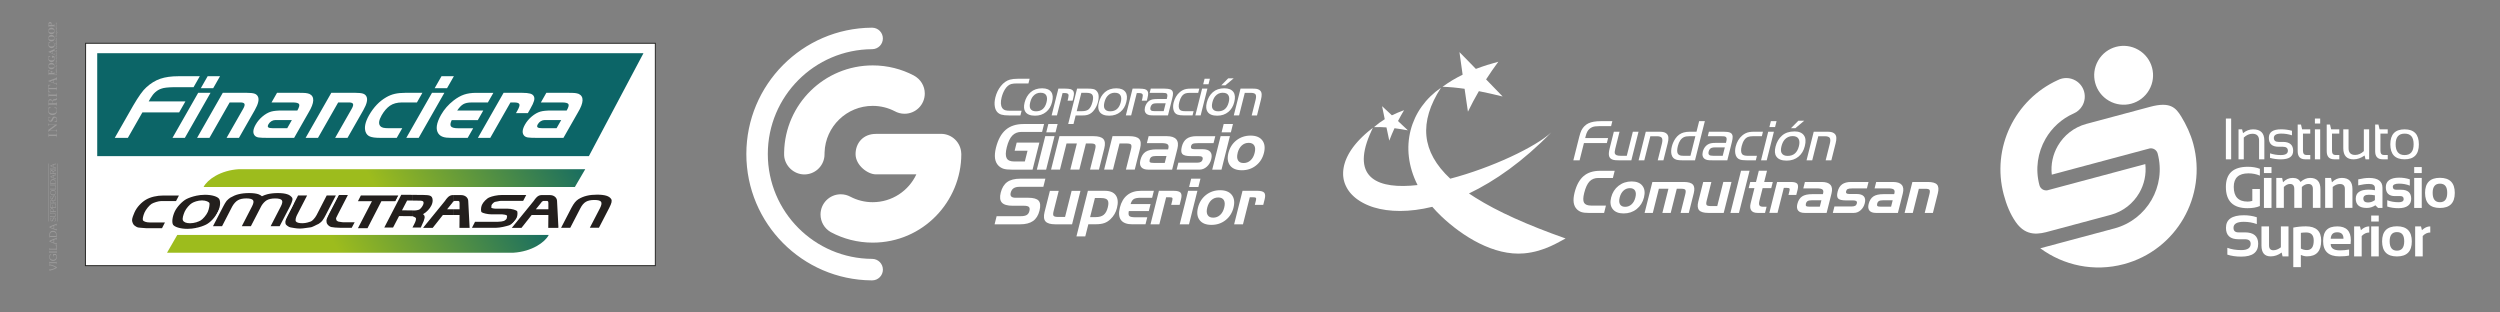 <?xml version="1.0" encoding="UTF-8"?>
<svg id="Capa_1" xmlns="http://www.w3.org/2000/svg" version="1.1" xmlns:xlink="http://www.w3.org/1999/xlink" viewBox="0 0 800 100">
  <rect x="0" y="0" width="800" height="100" fill="#808080" stroke="none"/>
  <!-- Generator: Adobe Illustrator 29.6.1, SVG Export Plug-In . SVG Version: 2.1.1 Build 9)  -->
  <defs>
    <style>
      .st0, .st1, .st2 {
        fill: #fff;
      }

      .st1 {
        stroke: #1f1f1d;
        stroke-miterlimit: 10;
        stroke-width: .3px;
      }

      .st3 {
        fill: #9c9b9b;
      }

      .st2, .st4, .st5 {
        fill-rule: evenodd;
      }

      .st6 {
        fill: none;
      }

      .st4 {
        fill: #0c6567;
      }

      .st7 {
        clip-path: url(#clippath-1);
      }

      .st8 {
        fill: url(#Degradado_sin_nombre_2);
      }

      .st5 {
        fill: #231f1d;
      }

      .st9 {
        fill: url(#Degradado_sin_nombre_21);
      }

      .st10 {
        clip-path: url(#clippath);
      }
    </style>
    <clipPath id="clippath">
      <path class="st6" d="M53.46,80.87h110.82c5.89-.36,10.12-3.33,11.32-5.69H56.73s-3.28,5.69-3.28,5.69h0Z"/>
    </clipPath>
    <linearGradient id="Degradado_sin_nombre_2" data-name="Degradado sin nombre 2" x1="160.86" y1="15.34" x2="162.28" y2="15.34" gradientTransform="translate(13994.64 1395.62) rotate(-180) scale(85.91)" gradientUnits="userSpaceOnUse">
      <stop offset="0" stop-color="#0a6568"/>
      <stop offset=".55" stop-color="#9dbc1d"/>
      <stop offset="1" stop-color="#9dbc1d"/>
    </linearGradient>
    <clipPath id="clippath-1">
      <path class="st6" d="M65.14,59.83h118.82s3.32-5.69,3.32-5.69h-110.82c-5.89.34-10.12,3.33-11.31,5.69h0Z"/>
    </clipPath>
    <linearGradient id="Degradado_sin_nombre_21" data-name="Degradado sin nombre 2" x1="160.79" y1="15.4" x2="162.21" y2="15.4" gradientTransform="translate(14000.23 1379.83) rotate(-180) scale(85.91)" xlink:href="#Degradado_sin_nombre_2"/>
  </defs>
  <g>
    <polygon class="st1" points="209.7 85.02 27.33 85.02 27.4 13.84 209.7 13.84 209.7 53.2 209.7 85.02"/>
    <g class="st10">
      <rect class="st8" x="60.22" y="45.02" width="108.63" height="66.01" transform="translate(-23.67 67.72) rotate(-30)"/>
    </g>
    <g class="st7">
      <rect class="st9" x="71.9" y="23.99" width="108.63" height="66.01" transform="translate(-11.59 70.75) rotate(-30)"/>
    </g>
    <path class="st0" d="M158.79,73.59h-8.9s1.69-3.32,1.69-3.32h7.73c.86,0,1.46-.15,1.67-.21.14-.04.4-.25.5-.38,0-.03,0-.07.02-.11,0-.03.02-.09.03-.14-.23-.05-.62-.12-.84-.12h-3.43c-1.09,0-3.1-.36-3.64-.9-.62-.53-.46-2.18-.06-3.07.44-1.07,1.78-2.43,2.8-2.82.87-.37,2.57-.82,4.41-.82h8.79s-1.72,3.28-1.72,3.28h-7.64c-.16,0-.67.11-.97.18-.33.07-.54.12-.7.14-.16.1-.45.4-.56.56v.13c.17.04.37.07.53.07h3.83c1.73,0,3.05.52,3.52.88l.07.06c.59.58.41,2.18.02,3.03-.42,1.04-1.8,2.39-2.81,2.74-1.04.33-3.04.81-4.35.81M152.19,72.18h6.6c1.15,0,3-.45,3.91-.74.57-.2,1.66-1.21,1.97-1.96.24-.53.27-1.21.22-1.49-.37-.19-1.32-.52-2.55-.52h-3.83c-.67,0-1.42-.26-1.5-.28l-.5-.18.03-.53s.04-.65.04-.77v-.1c.1-.6,1.11-1.61,1.71-1.7h.1c.09-.02.31-.07.56-.12.58-.13.99-.21,1.27-.21h6.79s.24-.47.24-.47h-6.47c-1.63,0-3.11.39-3.88.72-.69.26-1.74,1.34-2.03,2.07-.25.55-.26,1.26-.2,1.52.35.17,1.55.48,2.61.48h3.43c.29,0,1.45.12,1.91.48.5.41.36,1.08.28,1.48l-.02.12c-.09.64-.98,1.28-1.47,1.43-.34.1-1.06.27-2.08.27h-6.87s-.26.51-.26.51h-.01Z"/>
    <path class="st5" d="M167.43,64.28h-7.22c-.41,0-1.59.33-1.84.33-.29.04-1.06.82-1.1,1.1,0,.12-.04.81-.04.81,0,0,.69.25,1.26.25h3.84c1.59,0,2.77.49,3.1.74.24.24.24,1.42-.12,2.24-.37.9-1.59,2.08-2.41,2.36-.9.28-2.85.78-4.12.78h-7.75s.98-1.92.98-1.92h7.3c.81,0,1.47-.13,1.87-.25.41-.12.98-.65.98-.86.04-.25.2-.77,0-.94-.2-.16-1.06-.33-1.47-.33h-3.43c-1.22,0-2.85-.41-3.14-.69-.28-.24-.28-1.47.08-2.29.37-.9,1.55-2.12,2.41-2.45.86-.37,2.45-.77,4.16-.77h7.63s-.98,1.87-.98,1.87v.02Z"/>
    <path class="st0" d="M118.03,73.73h-4.64s4.48-8.65,4.48-8.65h-4.48s1.66-3.24,1.66-3.24h13.65s-1.65,3.24-1.65,3.24h-4.57s-4.44,8.65-4.44,8.65h-.01ZM115.7,72.32h1.48s4.45-8.65,4.45-8.65h4.57s.22-.43.22-.43h-10.49s-.22.43-.22.43h4.5s-4.49,8.65-4.49,8.65h-.02Z"/>
    <polygon class="st5" points="119.03 64.38 114.54 64.38 115.48 62.54 127.55 62.54 126.62 64.38 122.05 64.38 117.6 73.02 114.54 73.02 119.03 64.38"/>
    <path class="st0" d="M112.95,73.59h-4.13c-.87,0-2.39-.12-2.98-.27-.84-.2-1.4-.84-1.61-1.11-.42-.55-.47-1.18-.47-1.61,0-.67.51-1.74.81-2.32l3.42-6.58h4.47s-3.69,7.14-3.69,7.14c-.06.14-.15.33-.3.6-.07.14-.19.36-.24.49.01.05.03.13.05.19.06.04.13.08.18.11.15,0,.32.04.52.08.28.06.63.12.99.12h4.68s-1.69,3.16-1.69,3.16h0ZM108.84,63.11l-3.02,5.82c-.5.95-.66,1.53-.66,1.67,0,.26.02.55.18.75.23.3.57.54.84.61.39.1,1.74.22,2.64.22h3.29s.19-.35.19-.35h-2.34c-.49,0-.93-.09-1.25-.15-.14-.03-.26-.06-.34-.06-.38,0-1.32-.45-1.43-1.04l-.03-.12c-.07-.31-.1-.46-.1-.6,0-.25.1-.46.42-1.07.1-.19.19-.37.23-.46l.04-.1,2.65-5.13h-1.31Z"/>
    <path class="st5" d="M108.82,72.89c-.9,0-2.33-.12-2.81-.24-.49-.12-.94-.49-1.22-.86-.28-.36-.33-.81-.33-1.18s.29-1.14.74-2l3.22-6.2h2.9s-3.18,6.16-3.18,6.16c-.08.25-.61,1.14-.61,1.3,0,.12.12.57.12.61,0,.08.53.45.74.45.29,0,.9.2,1.59.2h3.51s-.94,1.76-.94,1.76h-3.72s0,0,0,0Z"/>
    <path class="st0" d="M95.95,73.85c-.94,0-1.79-.15-2.4-.27-.26-.05-.47-.09-.63-.1-.73-.06-2.05-.95-2.22-1.64-.03-.14-.15-.76-.05-1.28.09-.43.34-1.06.79-1.97l3.5-6.75h4.48s-3.79,7.35-3.79,7.35c-.24.49-.37,1.06-.36,1.27.11.08.47.27,1.52.27.89,0,1.83-.32,2.33-.49l.14-.05c.18-.09.96-.82,1.39-1.65l3.46-6.7h4.52s-3.84,7.39-3.84,7.39c-.17.34-.76,1.4-1.14,1.87-.34.43-1.23,1.14-1.55,1.25-.18.06-.44.2-.73.35-.69.35-1.47.75-2.1.78-.27.01-.66.07-1.06.14-.7.11-1.49.23-2.29.23M92.06,71.45c.18.21.77.6.98.63.18.01.44.06.76.12.56.1,1.34.25,2.15.25.69,0,1.42-.12,2.07-.21.46-.07.85-.13,1.2-.15.33-.02,1.06-.39,1.54-.63.33-.17.64-.33.9-.42.08-.05.69-.51.92-.8.27-.34.82-1.3.98-1.63l2.77-5.35h-1.35s-3.07,5.94-3.07,5.94c-.51.99-1.52,2.07-2.16,2.33l-.17.06c-.58.2-1.66.56-2.78.56-1.36,0-2.23-.28-2.68-.84-.66-.85.16-2.55.26-2.75l2.74-5.3h-1.32s-3.11,5.98-3.11,5.98c-.48.96-.63,1.41-.66,1.61-.03.15-.01.42.02.61"/>
    <path class="st5" d="M98.28,62.54l-3.26,6.32c-.29.57-.61,1.63-.33,2s.98.57,2.12.57,2.21-.41,2.69-.57c.41-.16,1.3-1.06,1.79-2l3.26-6.32h2.93s-3.3,6.36-3.3,6.36c-.16.33-.73,1.35-1.06,1.75-.33.41-1.1.98-1.22,1.02-.65.24-1.92,1.06-2.65,1.1-.77.04-2.08.37-3.3.37-1.3,0-2.45-.32-2.97-.37-.49-.04-1.51-.78-1.59-1.1,0,0-.12-.57-.04-.98s.37-1.06.73-1.79l3.31-6.36h2.9s-.01,0-.01,0Z"/>
    <path class="st0" d="M59.95,73.92c-2.41,0-4.48-.65-5.14-1.61-.63-1.02-.43-3,.47-4.94.79-1.66,2.57-3.55,4.07-4.33,1.79-.89,4.11-1.42,6.24-1.42,2.45,0,4.4.62,5.1,1.6.57.89.7,2.78-.35,4.88-.95,1.89-2.56,3.62-4.11,4.39-1.83.89-4.17,1.42-6.27,1.42M65.58,63.03c-2.25,0-4.37.66-5.6,1.27-1.23.64-2.77,2.28-3.43,3.67-.78,1.67-.83,3.15-.57,3.58.22.31,1.64.97,3.97.97,1.9,0,4.01-.48,5.65-1.27,1.26-.64,2.66-2.15,3.47-3.76.8-1.6.74-3.01.44-3.46-.28-.4-1.7-.99-3.94-.99M60.81,72.13c-2.04,0-2.71-.86-2.93-1.37-.29-.68-.12-1.7.57-3.32.5-1.14,1.73-2.57,2.63-3.07.71-.42,2.08-.93,3.52-.94h0l.03.6-.03-.6h.03s0,.14,0,.14v-.14c1.31.01,2.77.49,3.04,1.4.13.65-.07,2.11-.56,3.25-.5,1.15-1.76,2.63-2.63,3.11-.78.44-2.22.95-3.69.95M64.64,64.83c-1.11,0-2.23.39-2.87.76-.59.33-1.64,1.5-2.04,2.41-.73,1.73-.59,2.17-.57,2.21.1.24.59.51,1.64.51,1.12,0,2.32-.39,3-.77.55-.31,1.62-1.52,2.02-2.44.37-.88.5-1.9.49-2.25-.17-.14-.76-.42-1.68-.43"/>
    <path class="st5" d="M64.69,64.13c-.69,0-1.36.12-1.95.3v-1.79c.89-.19,1.86-.31,2.85-.31,2.36,0,4.04.61,4.53,1.31.45.69.49,2.36-.41,4.16-.9,1.8-2.41,3.39-3.79,4.08-.83.41-1.93.8-3.17,1.05v-1.79c.56-.16,1.06-.37,1.42-.57.73-.41,1.88-1.75,2.33-2.77.45-1.06.61-2.36.53-2.77-.12-.41-1.1-.9-2.41-.9h.08s0,0,0,0ZM62.74,64.43c-.53.16-.98.36-1.31.56-.73.41-1.88,1.71-2.33,2.73-.45,1.06-.81,2.2-.57,2.78.24.57,1.02.94,2.28.94.67,0,1.33-.12,1.93-.29v1.79c-.88.18-1.82.29-2.78.29-2.37,0-4.12-.65-4.57-1.3-.45-.73-.28-2.49.53-4.24.74-1.55,2.41-3.3,3.75-4,.8-.4,1.87-.78,3.07-1.04v1.79s0-.01,0-.01Z"/>
    <path class="st0" d="M52.27,73.73h-5.36c-.43,0-1.06-.07-1.62-.13-.38-.04-.71-.08-.87-.08-.73,0-1.62-.62-1.88-.86-.52-.42-.98-1.44-.98-2.21s.43-1.81.78-2.63l.05-.13c.77-1.74,2.28-3.43,3.97-4.41,1.59-.93,3.73-1.44,6.02-1.44h6.05s-1.67,3.2-1.67,3.2h-5.19c-.74,0-2.23.49-2.68.78-.5.3-1.59,1.54-2.02,2.51-.37.87-.49,1.57-.48,1.81.15.11.65.34,1.59.34h5.96s-1.66,3.24-1.66,3.24h-.01ZM52.38,63.24c-2.04,0-3.93.44-5.32,1.25-1.41.82-2.74,2.3-3.38,3.75l-.06.12c-.28.66-.66,1.57-.66,2.08,0,.4.31.99.45,1.11l.07.07c.17.16.74.48.93.49.19,0,.58.04,1.02.09.5.05,1.11.12,1.47.12h4.51s.22-.43.22-.43h-3.66c-1.44,0-2.58-.45-2.89-1.16-.36-.81.28-2.47.48-2.96.55-1.24,1.83-2.7,2.57-3.14.67-.43,2.43-1,3.43-1h4.34s.2-.39.2-.39h-3.73s0,0,0,0Z"/>
    <path class="st5" d="M51.56,64.34c-.86,0-2.49.53-3.06.9-.61.37-1.8,1.71-2.28,2.82-.41.98-.65,2.04-.49,2.4.16.37,1.02.73,2.24.73h4.81s-.94,1.84-.94,1.84h-4.93c-.69,0-2.08-.2-2.49-.2-.49,0-1.26-.53-1.43-.7-.33-.24-.73-1.06-.73-1.67,0-.69.45-1.71.77-2.48.73-1.67,2.2-3.22,3.67-4.08s3.47-1.34,5.67-1.34h4.89s-.94,1.79-.94,1.79h-4.77s0-.01,0-.01Z"/>
    <path class="st0" d="M151.03,73.61h-4.71s.04-4.12.04-4.12h-4.3s-3.26,4.12-3.26,4.12h-4.92s7.95-9.75,7.95-9.75c.47-.71,1.42-2.13,2.99-2.13h2.77c1.57,0,2.84,1.05,2.94,2.45l.49,9.44h0ZM147.74,72.2h1.81s-.41-7.95-.41-7.95c-.05-.65-.7-1.13-1.54-1.13h-2.77c-.76,0-1.34.77-1.86,1.56l-6.12,7.52h1.28s3.26-4.12,3.26-4.12h6.4s-.04,4.12-.04,4.12h0ZM147.77,67.65h-6.17s2.6-3.22,2.6-3.22c.19-.33.35-.46.61-.6.05-.03.11-.06.2-.12l.18-.12h1.68c.55.1.91.6.91,1.27v2.78s0,.01,0,.01ZM144.54,66.25h1.82v-1.25h-.77s-.08.05-.11.06c-.05.03-.06.06-.09.11l-.07.1-.79.98h0Z"/>
    <path class="st5" d="M146.74,64.3h-1.35c-.15.11-.25.15-.33.2v-2.07s2.53,0,2.53,0c1.18,0,2.16.73,2.24,1.8l.45,8.69h-3.26s.04-4.12.04-4.12h-2s0-1.83,0-1.83h2v-2.08c0-.25-.08-.53-.33-.57M145.07,64.5c-.1.06-.17.12-.28.34l-1.71,2.12h2s0,1.83,0,1.83h-3.35s-3.26,4.12-3.26,4.12h-3.1s7.02-8.61,7.02-8.61c.49-.73,1.26-1.87,2.45-1.87h.24s0,2.07,0,2.07h0Z"/>
    <path class="st0" d="M179.44,73.61h-4.71s.04-4.12.04-4.12h-4.29s-3.26,4.12-3.26,4.12h-4.92s7.95-9.75,7.95-9.75c.47-.71,1.42-2.13,2.99-2.13h2.77c1.57,0,2.84,1.05,2.94,2.45l.49,9.44h0ZM176.15,72.2h1.81s-.41-7.95-.41-7.95c-.05-.65-.7-1.13-1.54-1.13h-2.77c-.76,0-1.34.77-1.86,1.56l-6.12,7.51h1.28s3.26-4.12,3.26-4.12h6.4s-.04,4.12-.04,4.12h0ZM176.18,67.65h-6.17s2.6-3.22,2.6-3.22c.19-.33.35-.46.61-.6.05-.03.11-.06.2-.12l.18-.12h1.68c.55.1.91.6.91,1.27v2.78s0,.01,0,.01ZM172.96,66.25h1.82v-1.25h-.77s-.08.05-.11.06c-.04.03-.06.06-.09.11l-.07.1-.79.98h0Z"/>
    <path class="st5" d="M175.16,64.3h-1.35c-.16.11-.25.15-.33.2v-2.07s2.53,0,2.53,0c1.18,0,2.16.73,2.24,1.8l.45,8.69h-3.26s.04-4.12.04-4.12h-2s0-1.83,0-1.83h2v-2.08c0-.25-.08-.53-.32-.57M173.48,64.5c-.11.06-.17.12-.29.34l-1.71,2.12h2s0,1.83,0,1.83h-3.34s-3.26,4.12-3.26,4.12h-3.1s7.01-8.61,7.01-8.61c.49-.73,1.27-1.87,2.45-1.87h.24s0,2.07,0,2.07Z"/>
    <path class="st0" d="M89.92,73.09h-4.48s3.79-7.35,3.79-7.35c.5-.95.39-1.25.39-1.25h0s-.24-.29-1.6-.29c-.96,0-1.79.17-2.29.47-.53.32-1.05.86-1.45,1.52h0l-3.58,6.9h-4.48s3.79-7.35,3.79-7.35c.5-.95.39-1.25.39-1.25h0s-.24-.29-1.6-.29c-.96,0-1.79.17-2.29.47-.58.32-1.13.94-1.59,1.74l-3.44,6.68h-4.48s3.84-7.39,3.84-7.39c.27-.57.64-1.19,1.11-1.84.43-.49.97-.95,1.38-1.2,1.06-.6,1.99-.99,2.87-1.19.96-.25,2.18-.39,3.5-.39s2.39.14,3.2.41c.39.14.72.3,1.01.5.46-.2.94-.37,1.48-.51.98-.26,2.2-.39,3.52-.39s2.39.14,3.2.41c.76.22,1.44.7,1.93,1.35.28.46.32,1.04.15,1.6-.13.5-.41,1.16-.78,1.91l-3.51,6.75.02-.02ZM87.76,71.69h1.32s3.11-5.98,3.11-5.98c.32-.64.56-1.23.68-1.65.07-.22.05-.38.04-.43-.3-.38-.71-.66-1.19-.8-.68-.22-1.61-.34-2.78-.34s-2.31.12-3.16.34c-.6.16-1.12.35-1.62.6l-.42.21-.35-.31c-.25-.22-.54-.38-.92-.52-.64-.21-1.57-.32-2.73-.32s-2.32.12-3.17.34c-.76.17-1.56.51-2.48,1.03-.24.15-.68.51-1.01.88-.38.53-.71,1.06-.95,1.58l-2.78,5.36h1.31s3.07-5.94,3.07-5.94c.6-1.06,1.32-1.84,2.11-2.29.71-.43,1.76-.66,2.99-.66,1.41,0,2.27.27,2.72.84.48.61.39,1.52-.26,2.76l-2.73,5.29h1.32s3.07-5.91,3.07-5.91c.03-.09.07-.16.1-.21.57-.95,1.24-1.65,1.99-2.1.74-.44,1.78-.67,3.02-.67,1.41,0,2.27.27,2.72.84.47.61.39,1.52-.26,2.76l-2.73,5.29h-.03Z"/>
    <path class="st5" d="M86.6,72.39l3.26-6.32c.49-.94.61-1.63.33-2-.29-.37-.98-.57-2.17-.57-1.1,0-2.04.21-2.65.57-.61.37-1.22.98-1.71,1.79-.04.08-.08.12-.08.16l-3.3,6.36h-2.9s3.26-6.32,3.26-6.32c.49-.94.61-1.63.33-2-.29-.37-.98-.57-2.16-.57-1.1,0-2.04.21-2.65.57-.66.37-1.31,1.06-1.84,2l-3.26,6.32h-2.9s3.3-6.36,3.3-6.36c.33-.69.74-1.31,1.06-1.75.37-.41.86-.82,1.18-1.02.86-.49,1.76-.9,2.65-1.1.94-.24,2.12-.37,3.35-.37s2.24.12,2.98.37c.45.16.82.37,1.14.65.57-.28,1.14-.49,1.75-.65.94-.24,2.12-.37,3.34-.37s2.24.12,2.98.37c.69.2,1.22.61,1.59,1.1.12.21.16.58.04.98-.12.45-.36,1.06-.73,1.8l-3.31,6.36h-2.89s.01,0,.01,0Z"/>
    <path class="st0" d="M192.09,73.6h-4.5s3.78-7.3,3.78-7.3c.53-1.02.4-1.32.4-1.32,0,0-.23-.28-1.55-.28-1.02,0-1.82.16-2.37.48-.55.32-1.05.91-1.5,1.77l-3.44,6.65h-4.51s3.81-7.35,3.81-7.35c.41-.79.8-1.41,1.19-1.9.41-.5.86-.9,1.34-1.2.87-.53,1.84-.93,2.87-1.17,1.01-.24,2.18-.37,3.48-.37s2.38.13,3.18.38c.89.28,1.54.75,1.93,1.39.25.42.3.93.16,1.54-.11.49-.37,1.14-.81,1.97l-3.47,6.71h.01ZM189.9,72.19h1.33s3.08-5.95,3.08-5.95c.46-.89.62-1.38.68-1.63.08-.35.02-.48,0-.51-.21-.34-.59-.6-1.15-.77-.66-.21-1.59-.32-2.76-.32s-2.25.11-3.16.33c-.88.21-1.71.55-2.46,1.01-.34.21-.67.51-.98.89-.33.4-.68.96-1.04,1.66l-2.75,5.3h1.35s3.05-5.89,3.05-5.89c.58-1.12,1.24-1.88,2.04-2.34.78-.45,1.79-.67,3.08-.67,1.43,0,2.29.28,2.71.88.58.83.11,1.99-.3,2.78l-2.72,5.25v-.02Z"/>
    <path class="st5" d="M188.74,72.89l3.25-6.27c.5-.98.62-1.66.35-2.05-.27-.39-.98-.58-2.13-.58s-2.06.19-2.72.58c-.67.39-1.26,1.07-1.76,2.05l-3.25,6.27h-2.93s3.28-6.33,3.28-6.33c.38-.74.76-1.34,1.12-1.78s.75-.79,1.16-1.05c.81-.49,1.7-.86,2.66-1.09.97-.24,2.07-.35,3.32-.35s2.24.12,2.97.35c.73.23,1.24.6,1.54,1.09.15.25.17.59.08,1.02-.1.43-.34,1.03-.74,1.8l-3.28,6.33h-2.92s0,.01,0,.01Z"/>
    <path class="st0" d="M135.11,73.52h-4.28s1.08-2.1,1.08-2.1c.39-.75.48-1.13.49-1.29-.06-.02-.16-.07-.24-.1-.11-.04-.21-.09-.31-.14l-3.73-.04-1.91,3.66h-4.41s6.17-11.91,6.17-11.91l7.37.05c.54,0,1.85.03,2.49.29.8.26,1.29,1.04,1.31,2.08.01.68-.15,1.4-.49,2.05s-.74,1.22-1.19,1.68c-.32.36-.7.67-1.05.92.17.35.24.92.06,1.46-.11.54-.38,1.24-.76,1.94l-.63,1.44h.03ZM133.16,72.1h1.02s.28-.64.28-.64c.4-.75.59-1.33.65-1.63l.03-.13c.06-.15.04-.3.02-.37-.08-.1-.15-.18-.22-.23l-.66-.48.84-.78c.52-.31.98-.68,1.31-1.05.38-.38.7-.84.97-1.36.3-.59.34-1.11.33-1.37,0-.2-.05-.67-.35-.76l-.07-.03c-.16-.07-.84-.18-1.96-.18l-6.51-.04-4.69,9.06h1.21s1.92-3.68,1.92-3.68l4.94.05.16.08c.12.07.24.12.36.17.31.13.62.27.84.53.44.57.31,1.46-.4,2.82v.02s-.02,0-.02,0ZM132.81,68.06l-5.33-.05,2.38-4.56,4.64.04c.34,0,.82.1,1.09.24.29.14.5.39.6.71.14.46.06,1.03-.26,1.61-.31.61-.92,1.44-1.59,1.71l-.19.06c-.26.08-.8.24-1.34.24M129.81,66.61l3,.03c.32,0,.71-.12.93-.18l.08-.03c.16-.09.56-.48.85-1.04.1-.19.14-.34.16-.42-.1-.03-.24-.05-.33-.05l-3.77-.04-.9,1.73h-.02Z"/>
    <path class="st5" d="M134.64,72.81h-2.55s0-.19,0-.19l.45-.87c.47-.9.74-1.72.49-2.04-.16-.19-.57-.31-.93-.49v-1.88s.71,0,.71,0c.53,0,1.1-.2,1.26-.24.4-.16.92-.77,1.24-1.38.35-.65.3-1.18-.03-1.35-.16-.08-.53-.16-.78-.16l-2.4-.02v-1.83s3.25.02,3.25.02c.94,0,1.87.08,2.25.24.53.16.83.7.85,1.43.01.49-.1,1.1-.41,1.71-.28.53-.63,1.06-1.07,1.51-.44.49-1,.9-1.48,1.19-.04.04-.08.04-.12.08.17.12.29.28.42.45.08.16.17.57.02.98-.07.41-.3,1.06-.69,1.8l-.47,1.06v-.02ZM132.09,72.81h-.1s.1-.19.1-.19v.19ZM132.09,69.22v-1.88s-3.45-.04-3.45-.04l1.64-3.14,1.8.02v-1.83s-3.68-.02-3.68-.02l-5.43,10.48h2.81s1.92-3.67,1.92-3.67l4.32.04.06.03h.01Z"/>
    <polygon class="st4" points="31.11 17.02 205.91 17.02 188.44 49.96 31.11 49.96 31.11 17.02"/>
    <path class="st2" d="M59.33,32.45l-2,3.51h-11.76s-4.65,8.15-4.65,8.15h-4.19s5.88-10.3,5.88-10.3c1.72-2.95,3.11-4.9,4.18-5.83,1.4-1.3,2.9-2.22,4.49-2.77,1.59-.55,3.54-.82,5.84-.82h6.82s-2,3.51-2,3.51h-6.29c-1.97.03-3.32.19-4.04.48-1.37.45-2.51,1.46-3.43,3.02l-.6,1.05h11.76s0,0,0,0ZM63.42,29.7l-8.22,14.41h3.96s8.21-14.41,8.21-14.41h-3.96s.01,0,.01,0ZM64.26,28.23l2.19-3.84h3.96s-2.19,3.84-2.19,3.84h-3.96ZM71.29,29.7l-8.22,14.41h3.96s6.46-11.33,6.46-11.33h3.45c.72,0,1.15.16,1.29.47s0,.83-.4,1.54l-5.32,9.32h3.96s5.06-8.87,5.06-8.87c1.14-2,1.47-3.47.98-4.38-.23-.44-.6-.74-1.11-.91-.51-.16-1.34-.25-2.48-.25h-7.63s0,0,0,0ZM95.15,35.36c.58-1.01.76-1.7.55-2.05s-.91-.53-2.1-.53h-6.71s1.76-3.08,1.76-3.08h6.71c1.19,0,2.01.02,2.44.07s.84.14,1.22.28c1.71.83,1.62,2.81-.27,5.95l-4.63,8.12h-8.36c-1.49,0-2.5-.05-3.02-.13-.52-.09-.92-.28-1.19-.57-.72-.79-.63-1.98.28-3.57.55-.97,1.28-1.84,2.18-2.59s1.8-1.27,2.72-1.54c.81-.24,2-.36,3.57-.36h4.86s-.01,0-.01,0ZM93.39,38.43h-4.58s-.66-.02-.66-.02c-.45,0-.88.12-1.28.36-.41.25-.72.57-.95.97-.27.47-.3.81-.08,1,.21.19.71.29,1.49.29h4.58s1.48-2.6,1.48-2.6ZM106.02,29.7l-8.22,14.41h3.96s6.46-11.33,6.46-11.33h3.45c.72,0,1.15.16,1.29.47s0,.83-.4,1.54l-5.31,9.32h3.96s5.06-8.87,5.06-8.87c1.14-2,1.47-3.47.98-4.38-.22-.44-.6-.74-1.11-.91-.51-.16-1.33-.25-2.47-.25h-7.64s0,0,0,0ZM135.17,29.7l-1.75,3.08h-4.75c-1.58,0-2.89.35-3.92,1.07-.97.68-1.85,1.7-2.63,3.06-.88,1.55-1.04,2.67-.48,3.37.23.29.55.48.95.59.4.1,1.02.16,1.85.16h4.28s-1.76,3.08-1.76,3.08h-5.42c-1.46,0-2.52-.15-3.2-.44-.68-.29-1.14-.81-1.38-1.55-.44-1.38-.07-3.13,1.14-5.25,1.46-2.56,3.29-4.48,5.5-5.75.88-.51,1.8-.88,2.74-1.09.95-.22,2.09-.33,3.41-.33h5.42ZM138.24,29.7l-8.22,14.41h3.96s8.22-14.41,8.22-14.41h-3.96ZM139.09,28.23l2.19-3.84h3.96s-2.19,3.84-2.19,3.84h-3.96ZM154.65,35.36l-1.75,3.08h-8.35c-.46.94-.54,1.61-.23,2.01.31.39,1.06.59,2.26.59h4.84s-1.76,3.08-1.76,3.08h-5.27c-1.15,0-2.02-.1-2.62-.31-.6-.2-1.09-.54-1.46-1.03-.97-1.35-.69-3.37.83-6.04,1-1.76,2.33-3.27,3.99-4.57,1.14-.89,2.26-1.52,3.37-1.9,1.1-.37,2.37-.56,3.82-.56h5.56s-1.76,3.08-1.76,3.08h-5.27c-1.08,0-1.94.18-2.59.55s-1.3,1.05-1.96,2.03h8.35,0ZM161.15,29.7l-8.22,14.41h3.96s6.46-11.33,6.46-11.33h1.14c.99,0,1.56.19,1.71.56.15.37-.07,1.06-.65,2.08l-.44.78h3.8s.8-1.4.8-1.4c.63-1.1,1.02-1.94,1.18-2.53.16-.58.14-1.07-.07-1.47-.21-.41-.6-.69-1.17-.85-.57-.16-1.45-.25-2.64-.25h-5.87s0,0,0,0ZM181.34,35.36c.58-1.01.76-1.7.55-2.05-.21-.35-.91-.53-2.1-.53h-6.71s1.75-3.08,1.75-3.08h6.71c1.2,0,2.01.02,2.44.07.44.05.84.14,1.22.28,1.71.83,1.62,2.81-.27,5.95l-4.63,8.12h-8.35c-1.49,0-2.5-.05-3.03-.13-.52-.09-.92-.28-1.19-.57-.72-.79-.63-1.98.27-3.57.55-.97,1.28-1.84,2.18-2.59s1.8-1.27,2.72-1.54c.81-.24,2-.36,3.57-.36h4.86s.01,0,.01,0ZM179.58,38.43h-4.58s-.66-.02-.66-.02c-.45,0-.88.12-1.28.36-.4.25-.72.57-.95.97-.27.47-.3.81-.08,1,.21.19.71.29,1.49.29h4.58s1.48-2.6,1.48-2.6Z"/>
  </g>
  <g>
    <rect class="st3" x="18.28" y="52.34" width=".15" height="18.55"/>
    <rect class="st3" x="15.43" y="52.34" width=".15" height="18.55"/>
    <path class="st3" d="M17.76,85.25c-.29-.15-.67-.31-1.12-.45-.11-.03-.24-.07-.38-.11s-.22-.06-.24-.07c-.02,0-.05-.03-.08-.06s-.06-.04-.08-.04-.04.01-.05.03c0,.02,0,.05,0,.11v.3c0,.07,0,.11.01.13,0,.02.02.03.04.03.03,0,.07-.03.1-.09,0-.03.02-.05.04-.07,0-.02.02-.02.04-.03h.08s.13.01.22.04c.1.02.23.06.39.12.22.08.43.15.61.23.18.08.35.18.5.27-.12.08-.25.15-.39.22-.14.06-.3.13-.47.19-.2.07-.38.13-.53.17-.15.05-.27.06-.35.06-.06,0-.11-.02-.13-.08,0,0,0-.02,0-.02,0,0,0-.01,0-.02-.02-.04-.05-.06-.07-.06-.03,0-.05,0-.06.03,0,.02,0,.06,0,.13v.29c0,.07,0,.11.01.14,0,.02.02.03.05.03.02,0,.05-.02.09-.05.04-.04.08-.06.13-.07.2-.05.38-.1.54-.15.17-.05.31-.11.45-.15.34-.13.62-.26.82-.37.21-.11.31-.2.31-.26,0-.07-.15-.19-.45-.34"/>
    <path class="st3" d="M15.87,84.39s.05-.02.08-.07c.02-.04.04-.08.05-.09.02,0,.03-.02.05-.02.03,0,.06-.01.11-.01h1.6c.06,0,.09,0,.12.02.03,0,.04.02.06.04.01.01.02.03.03.06.03.05.06.08.09.08.02,0,.04-.02.05-.03,0-.02.02-.06.02-.11v-.4c0-.05-.01-.09-.02-.1-.01-.02-.03-.03-.05-.03-.03,0-.06.02-.08.07-.03.05-.04.08-.06.09-.02.01-.04.02-.06.02h-.11s-1.6,0-1.6,0c-.06,0-.1,0-.12-.01-.03,0-.05-.02-.06-.04,0-.01-.02-.03-.03-.05-.03-.06-.06-.08-.09-.08s-.04.01-.05.03-.02.05-.02.1v.4c0,.05,0,.09.02.11,0,.02.03.03.05.03"/>
    <path class="st3" d="M17.99,81.44c-.03-.05-.06-.09-.09-.12-.03-.02-.05-.04-.08-.04,0,0-.03,0-.05.01-.11,0-.21.01-.32.01h-.2c-.07,0-.12,0-.14,0-.06,0-.1.02-.12.05-.02.03-.03.11-.03.22v.11c0,.05,0,.1,0,.14v.04c0,.11,0,.17.02.2,0,.02.03.04.07.04.03,0,.05,0,.06-.02.01-.02.02-.06.02-.12,0-.08,0-.15.01-.19,0-.05.02-.09.04-.12.02-.02.04-.03.08-.04s.12-.01.24-.01.2.01.26.02c.06.02.1.05.13.09.05.06.09.14.11.22.03.09.04.18.04.27,0,.28-.1.51-.29.69s-.44.27-.74.27c-.14,0-.29-.02-.43-.07s-.26-.11-.36-.2c-.1-.08-.18-.18-.23-.29s-.08-.23-.08-.36c0-.14.03-.27.08-.38.06-.11.14-.2.25-.26.02-.01.05-.03.09-.05.06-.03.1-.06.1-.09,0-.02-.01-.05-.03-.05-.02-.02-.05-.02-.1-.02-.09,0-.17,0-.23.02s-.11.05-.13.08c-.06.08-.11.18-.15.31-.04.13-.05.26-.05.41,0,.17.02.32.07.46s.12.26.22.38c.13.14.27.25.43.32.17.07.35.11.55.11.17,0,.33-.03.47-.08s.27-.14.38-.25.2-.23.25-.38c.05-.15.09-.31.09-.49,0-.16-.02-.31-.05-.44-.04-.14-.09-.27-.17-.4"/>
    <path class="st3" d="M18.07,80.31s-.06.03-.08.07c-.03.05-.04.08-.06.09-.02.01-.04.02-.06.02-.03,0-.06.01-.11.01h-1.6c-.06,0-.1,0-.12-.01-.03-.01-.05-.03-.06-.05,0,0-.02-.02-.03-.05-.03-.05-.06-.08-.09-.08s-.04,0-.05.03c0,.02-.02.06-.02.11v.4c0,.05,0,.09.02.11,0,.02.03.03.05.03.03,0,.05-.02.08-.07.02-.05.04-.08.05-.09.02,0,.03-.02.05-.02h.11s1.6,0,1.6,0c.06,0,.09,0,.12.01.03,0,.04.03.06.04.01.02.02.04.03.06.03.05.06.08.09.08.02,0,.04,0,.05-.03,0-.02.02-.05.02-.11v-.4c0-.05-.01-.09-.02-.11-.01-.02-.03-.03-.05-.03"/>
    <path class="st3" d="M18.14,78.56c0-.08,0-.14-.01-.16,0-.03-.02-.05-.04-.06-.02,0-.05-.02-.11-.04-.06-.01-.12-.02-.18-.02h-.05s-.01.02-.01.04.02.06.05.11c.04.05.06.1.07.12.04.07.06.15.07.24s.02.22.02.39c0,.19-.01.31-.04.35-.02.04-.09.06-.2.06h-1.55c-.06,0-.1,0-.12-.01-.03,0-.05-.02-.06-.05,0-.02-.02-.04-.03-.07-.03-.05-.05-.08-.09-.08-.03,0-.04,0-.05.03,0,.03,0,.06,0,.13v.39c0,.05,0,.09.02.11,0,.02.03.03.05.03.03,0,.05-.02.08-.07.02-.05.04-.08.06-.09.02-.01.03-.02.05-.03h.11s1.6,0,1.6,0c.05,0,.09,0,.12.02.03,0,.05.02.06.04,0,0,.01.03.02.05.03.06.06.08.09.08.02,0,.04,0,.05-.03,0-.02.02-.06.02-.11v-1.39s0,.02,0,.02Z"/>
    <path class="st3" d="M16.05,77.4c.2.1.47.23.81.36.21.09.45.18.7.26.25.09.38.14.41.15,0,.01.03.03.05.06.01.02.04.04.06.04s.04-.01.05-.03c0-.03.02-.07.02-.11v-.28c0-.05-.01-.09-.02-.11-.01-.02-.03-.03-.05-.03-.04,0-.06.02-.08.06-.02.02-.02.04-.03.04-.01.02-.03.04-.04.05-.01,0-.03.01-.05.01-.04,0-.11-.01-.21-.04-.09-.02-.2-.06-.34-.11v-1c.15-.06.27-.1.35-.13.09-.03.15-.04.18-.04h.05s.02,0,.03.02c0,0,.01.02.02.04.03.06.07.09.1.09s.05,0,.06-.03c0-.03.02-.06.02-.12v-.29c0-.07,0-.12-.02-.14,0-.02-.02-.04-.05-.04s-.06.02-.09.06-.05.07-.07.07c-.03.02-.14.06-.33.11-.19.06-.37.12-.52.18-.39.15-.71.29-.95.41-.24.13-.37.22-.37.27s.1.12.3.22M16.65,76.98c.17-.07.33-.13.49-.19v.86c-.18-.06-.35-.13-.51-.2-.17-.08-.33-.15-.49-.24.18-.09.35-.17.52-.24"/>
    <path class="st3" d="M15.8,75.88s0,.06.02.08c0,.02.03.03.05.03s.05-.03.08-.07c.02-.05.04-.08.06-.08.02-.01.03-.02.05-.03h.11s1.6,0,1.6,0c.06,0,.09,0,.12.01.03,0,.05.02.06.04,0,.01.01.03.02.05.03.05.06.08.09.08.02,0,.04-.01.05-.03,0-.02.02-.05.02-.11v-.68c0-.42-.1-.74-.31-.97s-.5-.34-.87-.34-.64.12-.85.34c-.21.23-.32.54-.32.93v.26c0,.12,0,.21,0,.28v.18s0,.03,0,.03M16.22,74.45c.18-.17.42-.26.75-.26s.58.09.75.26c.17.18.26.43.26.76,0,.13-.02.21-.06.25s-.16.06-.37.06h-1.29c-.07,0-.12,0-.15,0-.03-.01-.06-.02-.08-.04-.02-.02-.04-.06-.05-.09,0-.04-.01-.1-.01-.2,0-.32.08-.57.25-.74"/>
    <path class="st3" d="M15.75,72.69s.1.11.3.21.47.22.81.36c.21.09.45.18.7.26.25.09.38.14.41.15,0,0,.03.02.05.05.01.03.04.04.06.04s.04,0,.05-.03c0-.02.02-.06.02-.12v-.28c0-.05-.01-.09-.02-.11-.01-.02-.03-.03-.05-.03-.04,0-.06.02-.08.06-.02.02-.02.04-.03.05-.01.02-.03.03-.04.04-.01,0-.03.02-.05.02-.04,0-.11-.02-.21-.04-.09-.03-.2-.06-.34-.11v-1.01c.15-.05.27-.09.35-.12.09-.03.15-.04.18-.04h.05s.02.01.03.02c0,0,.01.02.02.04.03.06.07.09.1.09s.05,0,.06-.03c0-.02.02-.06.02-.12v-.3c0-.07,0-.11-.02-.14,0-.03-.02-.04-.05-.04s-.06.02-.09.06-.05.07-.07.08c-.03.01-.14.05-.33.11s-.37.12-.52.18c-.39.14-.71.28-.95.41-.24.13-.37.22-.37.27M16.65,72.48c.17-.07.33-.14.49-.19v.86c-.18-.06-.35-.13-.51-.2-.17-.07-.33-.15-.49-.24.18-.09.35-.16.52-.23"/>
    <path class="st3" d="M16.22,70.67c.09.1.21.15.37.15.06,0,.13-.01.18-.04.06-.02.11-.06.14-.12.03-.03.05-.08.07-.13.02-.06.05-.16.08-.3.03-.17.07-.28.12-.34.05-.06.12-.09.21-.09.11,0,.2.05.26.13.07.09.1.2.1.34,0,.09-.02.17-.05.24-.04.07-.09.13-.16.18-.02.02-.04.03-.08.05-.05.03-.07.05-.07.09,0,.02,0,.04.02.05.01.02.03.02.05.02.04,0,.08-.02.14-.05.05-.03.1-.08.14-.12.05-.06.09-.13.12-.21.03-.08.04-.17.04-.26,0-.2-.05-.35-.15-.48-.1-.11-.24-.17-.41-.17-.09,0-.16.02-.23.05-.07.04-.12.09-.16.16-.03.05-.06.16-.09.31,0,.08-.03.13-.04.18-.03.11-.06.18-.11.23s-.11.07-.19.07c-.09,0-.16-.03-.22-.09-.05-.06-.08-.14-.08-.24,0-.06,0-.12.03-.18s.06-.11.1-.16c.02-.03.06-.06.1-.1s.06-.06.06-.07t-.01-.03h-.06s-.04,0-.04,0h-.12s-.03.02-.05.04c-.04.05-.06.11-.09.19-.02.08-.03.17-.03.27,0,.17.05.31.14.41"/>
    <path class="st3" d="M16.17,69.57s.06-.02.08-.07h0s0-.03.03-.04c.02,0,.03-.01.04-.01,0,0,.1,0,.27.02.17,0,.34.02.5.02.27,0,.47-.06.6-.17s.19-.27.19-.5-.06-.41-.19-.53c-.12-.12-.32-.18-.58-.18-.16,0-.32,0-.5.02-.17,0-.27.02-.29.02s-.04,0-.05-.01c0-.01-.02-.03-.04-.06h0s-.03-.05-.06-.05c-.02,0-.04,0-.04.02,0,.01-.02.04-.02.09v.24s0,.07.01.08c0,.01.02.02.04.02.03,0,.05-.02.08-.06.02-.04.04-.07.04-.07.03-.02.11-.04.25-.05.14,0,.33-.01.55-.01.14,0,.25.01.33.03.08.03.15.06.2.11.04.04.07.09.09.16.03.06.04.13.04.2,0,.08-.02.15-.05.21-.02.07-.07.12-.11.16-.05.04-.11.07-.19.09s-.18.03-.31.03c-.2,0-.38,0-.54-.03-.15-.02-.25-.04-.27-.05,0,0-.02-.03-.04-.07s-.04-.05-.07-.05c-.02,0-.04,0-.04.03,0,.02-.02.05-.02.1v.26s0,.07.02.08c0,.02.02.02.04.02"/>
    <path class="st3" d="M16.11,67.86s0,.06.02.08c0,.02.02.02.04.02s.04-.02.06-.05c.02-.03.03-.06.04-.06,0-.01.02-.02.04-.02h.07s1.18,0,1.18,0h.09s.03.02.05.03c0,0,0,.02.02.04.02.04.04.06.07.06.02,0,.03,0,.04-.02.01-.02.01-.04.01-.08v-.32s0-.06-.01-.08c0-.02-.02-.02-.04-.02s-.04.02-.06.06h0s-.01.02-.01.04-.02.04-.02.05c-.01,0-.03.02-.04.02h-.08s-.4,0-.4,0c0-.32-.06-.56-.16-.73-.1-.17-.24-.25-.43-.25-.15,0-.27.06-.34.17-.08.12-.11.3-.11.54v.52s-.03,0-.03,0ZM16.33,66.99c.06-.08.14-.13.26-.13.14,0,.25.06.32.19.08.13.12.31.12.56h-.57c-.08,0-.14-.02-.17-.05-.03-.04-.04-.1-.04-.19,0-.17.03-.29.09-.38"/>
    <path class="st3" d="M16.3,65.5s.04-.05.07-.08.04-.05.04-.06t-.01-.03h-.04c-.11,0-.18.01-.21.02-.02.02-.04.06-.04.14v1.02s0,.06.02.07c0,.02.02.03.04.03s.04-.02.06-.05c.02-.03.03-.05.04-.06,0,0,.02-.02.04-.02h.07s1.18,0,1.18,0c0,0,.07,0,.09.01.02,0,.03.02.05.03,0,.01,0,.02.02.04.02.04.04.06.07.06.02,0,.03,0,.04-.03v-.07s0-1.03,0-1.03v-.13s-.02-.05-.03-.06c0,0-.04-.02-.09-.03-.05,0-.1-.02-.15-.02-.02,0-.03,0-.04.01,0,0-.01.02-.01.03,0,.02.02.05.05.08.04.03.06.06.08.09.02.04.04.1.05.15.01.06.01.13.01.22v.25c0,.07-.01.13-.04.15-.02.02-.08.04-.18.04h-.51s0-.47,0-.47v-.09s0-.05.02-.05c0,0,0-.02.02-.03.02-.03.03-.05.03-.06,0-.02,0-.03-.02-.03-.01,0-.03-.01-.06-.01h-.13s-.05,0-.06.01c0,0,0,.01,0,.03,0,.01.01.03.03.06,0,.01.02.03.03.03,0,0,.01.03.01.05v.09s0,.47,0,.47h-.38c-.07,0-.11,0-.13-.01-.02,0-.03-.02-.04-.03-.02-.02-.02-.05-.03-.09v-.19c0-.12,0-.22,0-.29s.02-.12.05-.16"/>
    <path class="st3" d="M17.78,63.76s-.04.02-.05.04h0s-.04.06-.06.07c-.02.02-.03.03-.06.04-.03,0-.06.03-.12.05-.22.09-.39.19-.53.29-.04-.12-.11-.22-.19-.29-.08-.07-.17-.1-.28-.1-.13,0-.24.05-.29.15-.06.1-.09.27-.09.51v.59s0,.06.02.08c0,.02.02.02.04.02s.04-.01.06-.05c.02-.03.03-.05.04-.06,0-.01.02-.02.04-.02h.08s1.18,0,1.18,0h.09s.03.02.04.04c0,0,.01.02.02.03.02.04.04.06.07.06.02,0,.03,0,.04-.02v-.08s0-.29,0-.29v-.1s-.02-.02-.04-.02-.03,0-.04.01c0,.01-.02.03-.03.05,0,.01-.01.03-.02.05,0,.02-.01.03-.02.03-.01.01-.03.02-.04.02h-.08s-.47,0-.47,0c0-.09-.02-.16-.03-.23,0-.06-.02-.12-.03-.17.13-.1.25-.19.36-.25.12-.06.2-.1.26-.1.03,0,.05.02.06.05,0,.02.01.03.02.03,0,.01.02.02.02.03h.03s.03,0,.04-.02v-.07s0-.32,0-.32v-.07s-.02-.02-.04-.02M16.42,64.88c-.08,0-.13-.02-.15-.04-.02-.03-.03-.1-.03-.22,0-.17.02-.3.07-.38.04-.08.12-.12.21-.12.12,0,.21.06.28.19.07.12.12.31.14.58h-.53s0-.01,0-.01Z"/>
    <path class="st3" d="M16.22,63.61c.09.1.21.15.37.15.06,0,.13-.01.18-.04.06-.03.11-.07.14-.12.03-.04.05-.09.07-.14.02-.05.05-.16.08-.3.03-.17.07-.28.12-.34.05-.06.12-.09.21-.09.11,0,.2.04.26.13.07.08.1.2.1.34,0,.1-.02.18-.05.25-.04.07-.09.13-.16.19-.02.01-.04.03-.08.04-.05.03-.07.05-.07.08,0,.02,0,.04.02.06.01.01.03.02.05.02.04,0,.08-.01.14-.05.05-.03.1-.07.14-.12.05-.06.09-.14.12-.21.03-.08.04-.17.04-.26,0-.19-.05-.35-.15-.47s-.24-.18-.41-.18c-.09,0-.16.02-.23.06s-.12.09-.16.17c-.03.05-.06.16-.09.31,0,.08-.03.14-.04.17-.03.11-.06.19-.11.24-.05.05-.11.07-.19.07-.09,0-.16-.03-.22-.09-.05-.06-.08-.15-.08-.24,0-.06,0-.12.03-.17.02-.06.06-.11.1-.16.02-.03.06-.06.1-.1s.06-.07.06-.08,0-.02-.01-.03h-.06s-.04,0-.04,0c-.06,0-.1,0-.12.01-.02,0-.03.02-.05.04-.04.05-.06.11-.09.2-.02.08-.03.17-.03.27,0,.18.05.31.14.42"/>
    <path class="st3" d="M16.13,61.96c.04.09.09.18.16.25.09.1.19.16.3.21.12.04.24.06.39.06s.27-.02.38-.06c.11-.05.21-.11.3-.21.07-.07.13-.16.16-.25.03-.09.05-.2.05-.31s-.02-.21-.06-.31c-.03-.09-.09-.18-.16-.26-.09-.09-.19-.16-.3-.2-.11-.05-.24-.07-.38-.07s-.27.02-.39.07c-.11.04-.21.11-.3.2-.07.08-.12.16-.16.26-.03.1-.05.2-.05.31s.02.21.05.31M16.41,61.22c.14-.11.33-.16.57-.16s.43.05.56.16c.14.11.21.25.21.43s-.07.33-.21.43c-.14.11-.32.16-.56.16s-.43-.05-.57-.16c-.13-.11-.2-.25-.2-.43s.07-.33.2-.43"/>
    <path class="st3" d="M16.17,60.75s.04-.02.06-.05c.02-.03.03-.06.04-.06s.03-.02.04-.02c.02,0,.05-.01.08-.01h1.18s.07,0,.09.01c.02,0,.03.02.04.03,0,0,.01.02.02.04.02.04.04.06.07.06.02,0,.03,0,.04-.02v-.08s0-1.02,0-1.02v-.12s-.01-.03-.03-.05c-.01,0-.04,0-.08-.02-.04,0-.08-.02-.13-.02-.02,0-.03,0-.04.02,0,0-.01,0-.01.02s.01.05.04.08c.03.04.05.07.05.09.03.05.05.11.05.18.01.06.02.16.02.29,0,.15-.01.23-.03.26s-.07.04-.15.04h-1.14s-.07,0-.09,0-.04-.01-.04-.03c0-.01-.02-.03-.03-.05-.02-.04-.04-.06-.06-.06s-.03,0-.04.02c0,.01,0,.05,0,.1v.29s0,.06.02.08c0,.02.02.02.04.02"/>
    <path class="st3" d="M16.17,59.45s.04,0,.06-.05.03-.06.04-.06c0,0,.03-.02.04-.02h.08s1.18,0,1.18,0h.09s.03.02.05.03c0,0,0,.02.02.04.02.04.04.06.06.06s.03,0,.04-.02v-.08s0-.29,0-.29v-.08s-.02-.02-.04-.02-.05.02-.06.05c-.02.03-.03.05-.04.06-.01,0-.03.02-.04.02h-.08s-1.18,0-1.18,0h-.09s-.03-.02-.04-.04l-.02-.04s-.04-.06-.06-.06-.03,0-.04.02-.02.04-.02.08v.29s0,.07.02.08c0,.02.02.02.04.02"/>
    <path class="st3" d="M17.83,58.3c0-.3-.08-.54-.23-.71s-.36-.25-.64-.25c-.26,0-.47.08-.63.25-.15.17-.23.4-.23.69v.19c0,.09,0,.16,0,.2v.14s0,.02,0,.02c0,.03,0,.05.02.06,0,0,.02.02.04.02s.04-.02.06-.05c.02-.04.03-.05.04-.06,0,0,.02,0,.04-.02h.07s1.18,0,1.18,0h.09s.03.02.04.03c0,0,.01.02.02.04.02.04.04.06.07.06.02,0,.03,0,.04-.02v-.08s0-.5,0-.5h.02ZM17.67,58.51s-.12.05-.27.05h-.94s-.09,0-.12,0c-.02,0-.04,0-.06-.03s-.03-.04-.04-.06v-.14c0-.24.06-.42.19-.54.13-.13.31-.19.54-.19s.43.07.56.19c.13.13.19.31.19.56,0,.1-.01.15-.04.18"/>
    <path class="st3" d="M17.67,55.86s-.1.04-.24.08-.27.09-.39.13c-.28.11-.51.2-.69.3s-.27.16-.27.2c0,.03.07.08.22.16.15.08.35.17.6.27.16.06.33.13.51.19.18.06.28.1.3.11,0,0,.02,0,.03.04.01.02.03.03.04.03.02,0,.04,0,.04-.02v-.09s0-.21,0-.21v-.08s-.02-.03-.04-.03-.05,0-.06.05c0,0-.02.03-.02.04-.01,0-.02.02-.03.03-.01,0-.02,0-.04,0-.03,0-.08,0-.15-.03s-.15-.05-.25-.08v-.73c.11-.04.2-.07.26-.09.07-.02.12-.04.14-.04h.04s.01,0,.02.02c0,0,.01.02.02.03.03.04.05.06.08.06.02,0,.04,0,.04-.02v-.09s0-.22,0-.22v-.1s-.01,0-.01,0h.01v-.08s0-.29,0-.29v-.1s-.02-.02-.04-.02-.03,0-.04,0c0,0-.02.02-.03.04,0,0-.01.03-.02.04,0,.02-.01.04-.02.04-.01,0-.03,0-.04.02h-.08s-.47,0-.47,0c0-.08-.02-.16-.03-.22,0-.06-.02-.12-.03-.16.13-.11.25-.19.36-.25.12-.06.2-.09.26-.09.03,0,.05,0,.06.05,0,0,.01.03.02.03,0,.02.02.02.02.03,0,0,.02,0,.03,0,.02,0,.03,0,.04-.02v-.07s0-.32,0-.32v-.07h-.02s.01,0,.01,0v-.08s0-.3,0-.3v-.08h0v-.09s0-.21,0-.21v-.08s-.02-.03-.04-.03-.05,0-.06.05c0,0-.02.03-.02.03-.01.02-.02.02-.03.03-.01,0-.02,0-.04,0-.03,0-.08,0-.15-.03-.07-.02-.15-.04-.25-.08v-.73c.11-.04.2-.07.26-.09.07-.02.12-.03.14-.03h.04s.01,0,.02.02c0,0,.01.02.02.03.03.04.05.07.08.07.02,0,.04,0,.04-.03v-.08s0-.22,0-.22v-.1s-.02-.03-.04-.03-.04,0-.07.04c-.02.03-.03.05-.05.06-.02,0-.1.04-.24.08s-.27.09-.39.13c-.28.11-.51.21-.69.3s-.27.16-.27.2c0,.03.07.08.22.16.15.07.35.16.6.27.16.06.33.13.51.19.18.06.28.1.3.11,0,0,.02.02.03.04h.01s-.02.02-.03.04c-.02.03-.03.05-.04.06-.01,0-.03.02-.04.02h-.08s-1.18,0-1.18,0h-.09s-.03-.02-.04-.03l-.02-.04s-.04-.06-.06-.06-.03,0-.04.02-.02.04-.02.08v.3s0,.06.02.08c0,0,.02.02.04.02s.04-.02.06-.05c.02-.04.03-.06.04-.06s.03,0,.04-.02h.08s1.18,0,1.18,0c0,0,.07,0,.09,0,.02,0,.03.02.05.03,0,0,0,.02.02.04.01.03.03.04.05.05,0,0-.02,0-.03.02,0,0,0,.02-.01.02-.02.03-.04.05-.06.06-.02.02-.03.03-.06.04-.03,0-.06.03-.12.05-.22.1-.39.2-.53.3-.04-.13-.11-.22-.19-.29-.08-.07-.17-.1-.28-.1-.13,0-.24.05-.29.15-.06.1-.09.27-.09.51v.59s0,.07.02.08c0,.02.02.02.04.02s.04-.02.06-.05.03-.05.04-.06c0,0,.02,0,.04-.02h.08s1.18,0,1.18,0c0,0,.07,0,.09,0,.02,0,.03,0,.04.03,0,0,.01.02.02.04.01.02.03.04.04.05-.01,0-.02,0-.04.03s-.03.05-.05.05M17.1,56.91c-.13-.04-.25-.09-.38-.15-.13-.05-.24-.11-.36-.17.13-.06.25-.12.37-.17s.24-.1.37-.15c0,0,0,.64,0,.64ZM17.1,53.44c-.13-.05-.25-.09-.38-.15-.13-.05-.24-.11-.36-.18.13-.06.25-.12.37-.17s.24-.1.37-.14c0,0,0,.64,0,.64ZM16.42,55.44c-.08,0-.13,0-.15-.04-.02-.02-.03-.1-.03-.21,0-.17.02-.3.07-.38.04-.08.12-.12.21-.12.12,0,.21.06.28.18s.12.31.14.57h-.53s0,0,0,0Z"/>
    <path class="st3" d="M17.19,20.38c-.2-.18-.44-.28-.72-.28h0c-.16,0-.31.03-.44.09-.03.02-.07.03-.1.05-.15.09-.27.22-.35.37-.08.15-.12.33-.12.55s.05.42.15.57c.1.15.22.27.37.34,0,0,.03.02.04.02.14.06.28.09.44.09h0c.26,0,.5-.09.71-.26.22-.18.32-.44.32-.79,0-.32-.1-.57-.31-.76M16.48,21.66h0c-.17,0-.32-.02-.45-.04-.31-.07-.47-.23-.47-.49s.16-.4.47-.47c.13-.03.27-.04.45-.04h.02c.6,0,.9.18.9.52s-.3.52-.91.52"/>
    <path class="st3" d="M15.99,13.15s.03.02.04.02c.14.06.28.09.44.09h0c.26,0,.49-.09.71-.26.21-.18.32-.44.32-.79,0-.32-.1-.57-.31-.76-.2-.18-.44-.28-.72-.28h0c-.16,0-.31.03-.44.09-.03.02-.07.03-.1.05-.15.09-.27.22-.35.37-.08.15-.12.34-.12.54,0,.23.05.42.15.58.1.15.22.27.37.34M16.03,11.74c.13-.03.27-.04.45-.04h.02c.6,0,.9.17.9.52s-.3.52-.91.52h0c-.17,0-.32-.02-.45-.04-.31-.07-.47-.23-.47-.48s.16-.4.47-.48"/>
    <path class="st3" d="M17.46,16.51v-.95h-.05c0,.07-.03.12-.07.16-.05.04-.14.09-.27.15l-.59.26-.45.2-.58.26v.03s.58.26.58.26l.45.2.54.25c.14.06.24.12.29.16.05.05.08.11.09.18h.05v-.65h-.05c0,.12-.03.19-.05.22-.03.02-.06.04-.11.04-.04,0-.09-.01-.16-.04l-.19-.08v-.7s.25-.1.25-.1c.08-.04.14-.05.16-.05.07,0,.1.06.1.19v.04h.05s.01-.03.01-.03ZM16.79,17.08l-.31-.14-.36-.16.36-.16.31-.14s0,.6,0,.6Z"/>
    <path class="st3" d="M15.45,18.77c0,.21.05.4.14.56.09.17.22.29.37.39.03.01.05.03.07.04.13.06.28.1.45.1h.03c.2,0,.37-.05.51-.14.15-.09.27-.22.35-.39.09-.17.13-.36.13-.58,0-.29-.06-.56-.17-.82h-.41c-.09,0-.15-.02-.18-.05-.03-.03-.05-.09-.06-.19h-.05v.96h.05v-.05c0-.14.08-.21.24-.21h.41c.04.11.06.21.06.3,0,.42-.3.64-.91.64h0c-.17,0-.31-.02-.45-.06-.07-.02-.14-.05-.21-.09-.17-.09-.26-.26-.26-.49,0-.16.05-.31.16-.44.08-.1.19-.18.31-.24.03-.01.07-.03.11-.04v-.05h-.69v.05c.09.03.14.08.14.14,0,.02-.02.08-.05.17-.06.17-.09.32-.09.47"/>
    <path class="st3" d="M17.46,24.06v-1.03h-.05v.06c0,.06-.01.11-.03.15-.03.04-.05.06-.09.06h-.16s-.6,0-.6,0v-.06c0-.25.15-.4.46-.43v-.05h-.99v.05h.04c.25.04.38.18.38.42v.06s-.81,0-.81,0v-.18c0-.17,0-.29.04-.37.02-.08.07-.14.14-.2.06-.05.15-.08.25-.09h.03v-.06h-.56v1.66h.06v-.06c0-.06,0-.11.03-.14.02-.04.05-.06.08-.06h.16s1.3,0,1.3,0c.11,0,.19.01.22.04.04.03.06.08.06.17v.06h.05s0,0,0,0Z"/>
    <path class="st3" d="M15.45,14.33c0,.3.1.55.31.76.08.08.17.15.27.2.14.07.29.11.45.11h.03c.26,0,.49-.09.69-.27s.3-.45.3-.8c0-.3-.11-.55-.32-.76h-.17c.24.21.36.43.36.67,0,.42-.3.64-.89.64h-.03c-.16,0-.3-.02-.42-.06-.08-.03-.16-.07-.22-.12-.15-.12-.22-.28-.22-.47,0-.16.05-.29.15-.41.08-.09.18-.16.3-.2.03-.01.07-.02.1-.03v-.06h-.68v.06c.09.01.14.05.14.13,0,.02-.02.08-.05.17-.06.15-.09.3-.09.44"/>
    <path class="st3" d="M15.58,8.48s.05-.06.08-.06h.18s1.27,0,1.27,0c.11,0,.18,0,.21.02s.05.05.06.09c.01.04.02.09.02.16h.05v-1h-.05c0,.1-.01.17-.03.2s-.05.05-.08.06c-.03,0-.09.01-.18.01h-.55c0-.23-.02-.41-.05-.53-.01-.04-.02-.09-.04-.12-.03-.06-.08-.12-.13-.16-.08-.07-.19-.1-.32-.11h0c-.35,0-.53.26-.53.79v.86h.06c0-.1,0-.16.03-.2M15.61,7.89c0-.25.14-.38.42-.38h0c.09,0,.19.02.28.06s.14.17.14.38h-.85s0-.06,0-.06h0Z"/>
    <path class="st3" d="M15.99,10.84s.03.01.04.02c.14.06.28.09.44.09h0c.26,0,.49-.09.71-.26.21-.18.32-.44.32-.79,0-.32-.1-.57-.31-.76-.2-.19-.44-.28-.72-.28h0c-.16,0-.31.03-.44.09-.03.02-.07.03-.1.05-.15.09-.27.22-.35.37s-.12.33-.12.55.05.42.15.57c.1.16.22.27.37.35M16.03,9.43c.13-.03.27-.04.45-.05h.02c.6,0,.9.18.9.52s-.3.52-.91.52h0c-.17,0-.32-.01-.45-.04-.31-.07-.47-.23-.47-.49s.16-.4.47-.47"/>
    <path class="st3" d="M18.22,20.01h-.11s-.03,0-.04,0h-.01s-.01-.03-.02-.05h-.02v.27h.02s0-.05.03-.06h.04s.11,0,.11,0c0,0,.02.06.02.08,0,.1-.06.16-.17.17h-.08s-.03,0-.03,0c-.06,0-.11-.02-.16-.04-.05-.03-.07-.07-.07-.14,0-.05.01-.09.04-.12.03-.04.07-.06.12-.08h-.2s.04.03.04.04c0,0,0,.02-.02.05-.02.04-.02.09-.02.13,0,.06.01.11.04.16.03.04.06.08.11.11.04.02.07.04.12.04h.03s.06,0,.08-.01c.02,0,.05-.01.06-.03.04-.03.07-.06.1-.11.02-.05.04-.1.04-.16,0-.08-.02-.16-.05-.23"/>
    <path class="st3" d="M17.92,14.14s.02.01.03.02c.03.02.07.02.11.02h0s.1-.01.13-.04c.04-.03.06-.06.06-.11,0-.04-.02-.07-.06-.11h.06s-.03-.16-.03-.16h-.01s0,.04-.02.04h-.06s-.44,0-.44,0v.17h.02s0-.04.01-.05h.06s.11,0,.11,0c0,0-.05.06-.05.09,0,.05.02.09.06.12M17.95,13.94h.1s.09,0,.09,0c0,0,.06.04.06.07,0,.04-.05.06-.15.07h-.01s-.08,0-.1,0c-.03-.01-.05-.03-.05-.05,0-.03.02-.05.05-.07"/>
    <path class="st3" d="M17.92,12.79s.02.01.03.02c.03.02.07.03.11.03h0c.05,0,.1-.01.14-.04s.06-.07.06-.12c0-.06-.04-.12-.12-.16h0s.06.07.06.1-.01.05-.04.08c-.02.02-.06.03-.1.03h-.01s0-.21,0-.21c0,0-.07,0-.1.02-.01,0-.02.01-.04.02-.04.02-.05.06-.05.1,0,.05.02.09.06.13M17.95,12.62h.07s0,.11,0,.11h-.02s-.03,0-.05,0h-.03s-.03-.03-.03-.05.02-.04.06-.05"/>
    <path class="st3" d="M17.86,12.35s0,.06.03.08c.02.02.04.03.06.04h.02s.04,0,.06-.02c0,0,.02-.01.03-.02.02-.02.03-.04.05-.06.03-.03.04-.05.05-.06.01,0,.02-.01.03-.01.03,0,.04.02.04.05,0,.02,0,.05-.03.06-.02.02-.05.04-.07.05h.13s-.02-.03-.02-.04v-.04s.01-.04.01-.05c0-.04-.01-.06-.03-.09s-.05-.04-.09-.04c-.03,0-.05.01-.08.03-.02.02-.04.04-.05.07-.02.03-.04.06-.06.07,0,.01-.02.01-.02.01-.02,0-.04-.01-.04-.04s.02-.06.06-.09c.01,0,.02-.01.04-.02h-.04s-.09,0-.09,0v.02s.02.02.02.03c0,0,0,.01-.01.03v.05"/>
    <path class="st3" d="M18.21,21.92s-.09-.05-.15-.05c-.04,0-.08,0-.11.03-.01,0-.02.01-.03.02-.04.03-.06.08-.06.13s.02.1.06.13c.01.01.02.02.03.02.03.01.07.02.11.02h0c.05,0,.1-.01.14-.04s.06-.07.06-.13c0-.05-.02-.1-.05-.13M18.1,22.11h-.03s-.09,0-.11,0h-.03s-.04-.03-.04-.05c0-.03.02-.04.06-.05h.08s.03,0,.03,0c.07,0,.12,0,.14.01.02,0,.03.03.03.05s-.01.04-.03.05c-.02,0-.06.01-.11.01"/>
    <path class="st3" d="M18.23,22.28h-.01s0,.04-.01.04h-.06s-.44,0-.44,0v.17h.02s0-.04.01-.05h.06s.11,0,.11,0c0,0-.05.06-.05.09,0,.05.02.09.06.11.01,0,.02.02.03.02.03.02.07.02.11.02h.01s.1-.01.13-.04c.04-.03.06-.06.06-.11,0-.04-.02-.07-.06-.1h.06s-.03-.16-.03-.16h0ZM18.22,22.51s-.05.06-.15.06h-.01s-.08,0-.1,0c-.03-.01-.05-.02-.05-.05s.02-.05.05-.07h.1s.09,0,.09,0c0,0,.06.05.06.07"/>
    <path class="st3" d="M18.15,20.82h0s.06.07.06.1-.01.06-.04.07c-.02.02-.06.03-.1.03h-.01s0-.21,0-.21c0,0-.07,0-.1.02-.01,0-.02.01-.04.02-.04.02-.05.06-.05.1,0,.05.02.09.06.13.01,0,.02.02.03.02.03.02.07.03.11.03h0c.05,0,.1-.01.14-.04s.06-.07.06-.12c0-.07-.04-.12-.12-.16M18.02,21.03h-.01s-.03,0-.05,0c-.01,0-.02,0-.03-.01-.02-.01-.03-.03-.03-.05s.02-.04.06-.05h.07s0,.11,0,.11h0Z"/>
    <path class="st3" d="M18.23,21.19h-.01s0,.03-.01.04h-.06s-.44,0-.44,0v.17h.02s0-.04.01-.05h.06s.11,0,.11,0c0,0-.05.06-.05.09,0,.05.02.09.06.12.01,0,.02.02.03.02.03.02.07.02.11.02h.01s.1-.01.13-.04c.04-.03.06-.06.06-.11,0-.04-.02-.07-.06-.1h.06s-.03-.16-.03-.16ZM18.22,21.42s-.05.06-.15.06h-.01s-.08,0-.1,0c-.03,0-.05-.03-.05-.05,0-.03.02-.05.05-.07h.1s.09,0,.09,0c0,0,.06.04.06.07"/>
    <path class="st3" d="M17.69,11.63c0,.08.03.15.09.21.05.05.11.08.17.08h.04s.05,0,.07-.01c.04-.01.08-.03.12-.07.06-.05.08-.13.08-.23,0-.09-.03-.16-.09-.21h-.05c.06.06.1.12.1.19,0,.1-.06.16-.16.17h-.09s-.02,0-.02,0c-.07,0-.12-.02-.16-.05-.04-.04-.06-.08-.06-.13,0-.04.01-.08.04-.11.03-.03.07-.05.11-.07v-.02h-.19v.02s.04.02.04.04c0,0,0,.02-.02.05-.02.04-.02.09-.02.12"/>
    <path class="st3" d="M18.25,24.1v-.29h-.01v.02s0,.03-.01.04c-.01,0-.02.01-.03.02h-.04s-.17,0-.17,0v-.02s.02-.09.07-.11c.02,0,.03,0,.05-.01v-.02h-.28v.02c.07,0,.1.03.11.08v.04s0,.02,0,.02h-.23s0-.05,0-.05v-.11s.02-.04.04-.05c.02-.02.05-.02.08-.03v-.02h-.16v.47h.02v-.02s0-.03.01-.04c0,0,.01-.01.02-.02h.05s.36,0,.36,0c0,0,.05,0,.06.02.01,0,.02.02.02.05v.02h.01s.03,0,.03,0Z"/>
    <path class="st3" d="M17.96,11s-.02.02-.03.02c-.04.03-.06.08-.06.13s.02.09.06.13c.01,0,.02.02.03.02.03.02.07.03.11.03h0c.05,0,.1-.01.14-.05.04-.03.06-.07.06-.14,0-.05-.02-.09-.05-.13-.04-.04-.09-.05-.15-.05-.04,0-.08,0-.11.02M18.24,11.15s-.01.04-.03.04c-.02.01-.06.01-.11.01h-.03s-.09,0-.11,0h-.03s-.04-.03-.04-.05.02-.04.06-.05h.08s.03,0,.03,0c.07,0,.12,0,.14.01.02,0,.03.02.03.05"/>
    <path class="st3" d="M18,22.91h.17s.04,0,.05,0,.02.01.02.03h.01v-.2h-.01s-.01.03-.02.04h-.05s-.15,0-.15,0h-.07s-.02,0-.02,0c-.02,0-.04.01-.05.03s-.02.04-.02.06c0,.04.02.08.06.12h-.05v.16h.02s0-.03.02-.03h.04s.22,0,.22,0h.06s0,.02.01.03h.01v-.19h-.01s-.01.03-.02.03h-.05s-.2,0-.2,0h-.01s-.04-.04-.04-.06c0-.01.02-.02.04-.03h.05"/>
    <path class="st3" d="M18.21,23.27s-.09-.05-.15-.05c-.04,0-.08,0-.11.02-.01,0-.02.01-.03.02-.04.03-.06.08-.06.13s.02.1.06.13c.01,0,.02.02.03.02.03.02.07.02.11.02h0c.05,0,.1-.01.14-.05.04-.03.06-.07.06-.13,0-.05-.02-.1-.05-.13M18.1,23.46h-.03s-.09,0-.11,0h-.03s-.04-.03-.04-.05c0-.03.02-.04.06-.05h.08s.03,0,.03,0c.07,0,.12,0,.14.01.02,0,.03.02.03.05,0,.02-.01.04-.03.05-.02,0-.06.01-.11.01"/>
    <path class="st3" d="M18.2,18.74h-.01s.02.02.02.04c0,0-.02.01-.05.01h-.15s-.04,0-.06,0h-.03s-.03.02-.04.04c-.01.02-.02.05-.02.08,0,.05,0,.09.03.12.02.03.04.05.06.05h.02s.03,0,.04-.02c.01,0,.01-.03.01-.04,0-.04-.02-.05-.05-.05h-.02s-.03.01-.03.01c-.02,0-.03-.02-.03-.06,0-.03.02-.04.06-.05h.02s.04,0,.04,0c0,0,.04.07.05.1.02.03.03.04.04.06.02.03.05.04.08.04s.04,0,.06-.02c.01-.01.02-.03.02-.05,0-.04-.02-.08-.06-.13.04,0,.06-.03.06-.07s-.02-.07-.06-.09M18.18,18.99h-.03s-.05-.02-.08-.05c0-.01-.02-.02-.02-.04h.13s.02.04.02.05,0,.02-.02.03"/>
    <path class="st3" d="M18,18.44h.17s.04,0,.05,0,.02.02.02.03h.01v-.19h-.01s-.01.03-.02.04h-.05s-.22,0-.22,0h-.02s-.04.02-.05.03c-.01.02-.02.03-.02.06,0,.04.02.08.06.11h-.05v.16h.02s0-.03.02-.03h.04s.22,0,.22,0c0,0,.05,0,.06.01,0,0,0,.02.01.03h.01v-.19h-.01s-.01.03-.02.03h-.05s-.21,0-.21,0h-.01s-.04-.04-.04-.06.02-.03.04-.03h.05"/>
    <path class="st3" d="M18.2,19.53h-.01s.02.03.02.03c0,.01-.02.02-.05.02h-.21s-.02,0-.03,0-.03.02-.04.04c-.01.02-.02.05-.02.08,0,.05,0,.09.03.12.02.03.04.05.06.05h.02s.03,0,.04-.02c.01-.01.01-.02.01-.04,0-.04-.02-.05-.05-.05h-.02s-.03.01-.03.01c-.02,0-.03-.02-.03-.05s.02-.05.06-.05h.02s.04,0,.04,0l.05.1s.03.04.04.06c.02.03.05.04.08.04s.04,0,.06-.02c.01-.01.02-.03.02-.05,0-.04-.02-.08-.06-.13.04,0,.06-.03.06-.07,0-.03-.02-.06-.06-.09M18.18,19.78s-.02.01-.03.01c-.03,0-.05-.02-.08-.05,0-.01-.02-.02-.02-.04h.13s.02.04.02.05,0,.03-.02.03"/>
    <path class="st3" d="M17.96,19.24s.02-.02.02-.04,0-.03-.02-.04h-.04s-.05.01-.05.05.03.08.09.12h-.08v.16h.02s0-.03.01-.03h.05s.21,0,.21,0h.05s.02.02.02.03h.01v-.2h-.01s-.01.03-.02.04h-.04s-.12,0-.12,0c0,0-.06,0-.08-.02-.01,0-.02,0-.03-.01,0,0-.01-.02-.01-.04,0,0,0-.01.01-.02h0Z"/>
    <path class="st3" d="M17.73,18.1c.07.04.12.09.16.15h.02v-.05s.21,0,.21,0h.08s.03-.02.04-.03c0-.02.01-.04.01-.06,0-.05-.03-.09-.08-.11h-.01s.04.04.04.06-.02.03-.06.03h-.23s0-.09,0-.09h-.04v.09s-.14,0-.14,0h0Z"/>
    <path class="st3" d="M17.7,13.11h.02s0-.04.01-.05h.06s.11,0,.11,0c0,0-.05.06-.05.09,0,.05.02.09.06.12.01,0,.02.01.03.02.03.01.07.02.11.02h.01s.1-.01.13-.04c.04-.03.06-.06.06-.11,0-.04-.02-.07-.06-.1h.06s-.03-.16-.03-.16h-.01s0,.03-.01.04h-.06s-.44,0-.44,0c0,0,0,.17,0,.17ZM18.07,13.05h.09s.06.04.06.07c0,.04-.05.06-.15.07h-.01s-.08,0-.1-.01c-.03,0-.05-.03-.05-.05,0-.03.02-.05.05-.07h.11,0Z"/>
    <path class="st3" d="M18.42,10.29s0,.04-.01.05h-.05s-.14,0-.14,0c0,0,.05-.06.05-.1s-.02-.08-.05-.11-.08-.04-.15-.04c-.04,0-.08,0-.11.02-.01,0-.02.01-.03.02-.04.02-.06.06-.06.11s.02.08.06.11h-.05v.16h.02s0-.03.01-.04h.05s.4,0,.4,0c0,0,.04,0,.05.01,0,.01.01.02.01.04h.02v-.22h-.02s0-.01,0-.01ZM18.07,10.35h-.09s-.01,0-.02,0c-.03-.02-.04-.04-.04-.06s.01-.04.04-.05c.03-.01.07-.01.11-.01h.01c.1,0,.14.02.14.06,0,.02,0,.05-.05.07h-.11s.01,0,.01,0Z"/>
    <path class="st3" d="M18.21,10.6s-.09-.05-.15-.05c-.04,0-.08.01-.11.02-.01,0-.02.02-.03.02-.04.03-.06.07-.06.13s.02.1.06.13c.01,0,.02.02.03.02.03.02.07.03.11.03h0c.05,0,.1-.02.14-.05s.06-.07.06-.13-.02-.1-.05-.13M18.1,10.79h-.03s-.09,0-.11,0h-.03s-.04-.02-.04-.05.02-.04.06-.05h.08s.03,0,.03,0c.07,0,.12,0,.14.01.02,0,.03.02.03.05s-.01.04-.03.05c-.02,0-.06.01-.11.01"/>
    <path class="st3" d="M17.76,14.4s.03,0,.04-.02c.01-.01.02-.03.02-.05,0-.01,0-.03-.02-.04-.01-.01-.03-.02-.04-.02-.02,0-.04,0-.05.02-.01.01-.02.03-.02.04,0,.02,0,.04.02.05.01.01.03.02.04.02"/>
    <path class="st3" d="M18.24,17.79h0s-.02.02-.05.02h-.31v.16h.02s0-.03.01-.03c0,0,.03-.01.05-.01h.22s.04,0,.05.01c0,0,.02.02.02.04h.01v-.21h-.01v.03"/>
    <polygon class="st3" points="17.83 17.88 17.68 17.74 17.68 17.87 17.83 17.92 17.83 17.88"/>
    <path class="st3" d="M17.95,16l-.04.02s-.05.06-.05.11.02.09.06.13c.01,0,.02.01.03.02.03.02.07.03.11.03h0c.05,0,.1-.01.14-.04s.06-.07.06-.12c0-.07-.04-.12-.12-.15h0s.06.07.06.1-.01.05-.04.07c-.02.02-.06.03-.1.03h-.01s0-.2,0-.2c0,0-.07,0-.1.02M18.02,16.19h-.01s-.03,0-.05,0c-.01,0-.02,0-.03-.01-.02-.01-.03-.03-.03-.04,0-.03.02-.04.06-.05h.07s0,.11,0,.11h0Z"/>
    <path class="st3" d="M17.95,17.71h.02s.03,0,.04-.02c.01-.01.01-.02.01-.04,0-.03-.02-.05-.05-.05h-.02s-.03.02-.03.02c-.02,0-.03-.02-.03-.05s.02-.05.06-.05h.02s.04,0,.04,0l.05.1s.03.04.04.06c.02.03.05.04.08.04s.05,0,.06-.02c.01-.02.02-.04.02-.05,0-.04-.02-.08-.06-.13.04,0,.06-.03.06-.07,0-.03-.02-.07-.06-.09h-.01s.02.03.02.04-.02.02-.05.02h-.15s-.04,0-.06,0h-.03s-.03.02-.04.04c-.01.02-.02.05-.02.08,0,.04,0,.08.03.12.02.03.04.05.06.05M18.07,17.51h.11s.02.03.02.05c0,.01,0,.02-.02.03,0,0-.02.01-.03.01-.03,0-.05-.02-.08-.05,0-.01-.02-.03-.02-.04h.02Z"/>
    <path class="st3" d="M17.87,15.17h.02s0-.03.02-.03h.04s.22,0,.22,0h.06s0,.02.01.03h.01v-.19h-.01s-.01.03-.02.03h-.05s-.2,0-.2,0h-.01s-.04-.04-.04-.06.02-.03.04-.03h.05s.17,0,.17,0h.05s.02.01.02.03h.01v-.19h-.01s-.01.03-.02.03h-.05s-.15,0-.15,0h-.07s-.02,0-.02,0c-.02,0-.04.02-.05.03s-.02.03-.02.06c0,.04.02.08.06.12h-.05v.16s0,0,0,0Z"/>
    <path class="st3" d="M18.2,13.35h-.01s.02.03.02.04c0,0-.02.02-.05.02h-.15s-.04,0-.06,0h-.03s-.03.02-.04.04c-.01.02-.02.05-.02.08,0,.05,0,.09.03.12.02.03.04.05.06.05h.02s.03,0,.04-.02c.01,0,.01-.03.01-.04,0-.03-.02-.05-.05-.05h-.02s-.03.02-.03.02c-.02,0-.03-.02-.03-.06,0-.03.02-.05.06-.05h.02s.04,0,.04,0c0,0,.04.07.05.1.02.03.03.05.04.06.02.03.05.04.08.04s.04,0,.06-.02c.01-.02.02-.03.02-.05,0-.04-.02-.08-.06-.12.04,0,.06-.03.06-.08,0-.04-.02-.06-.06-.09M18.18,13.59s-.02.01-.03.01c-.03,0-.05-.02-.08-.05,0-.01-.02-.02-.02-.03h.13s.02.03.02.05c0,.01,0,.03-.02.03"/>
    <path class="st3" d="M18.18,14.28h-.3v.16h.02s0-.03.01-.04h.05s.22,0,.22,0c0,0,.04,0,.05.01,0,0,.01.02.01.03h.01v-.21h-.01s-.01.04-.02.04h-.04"/>
    <path class="st3" d="M18.27,17.16s-.01-.06-.04-.09c-.02-.03-.05-.04-.09-.04-.03,0-.05,0-.08.03-.02.01-.04.03-.05.06-.02.04-.04.06-.06.07,0,.01-.02.02-.02.02-.02,0-.04-.02-.04-.04,0-.03.02-.06.06-.09.01,0,.02-.01.04-.02h-.04s-.09-.01-.09-.01v.02s.02.02.02.03c0,0,0,.01-.01.03v.05s0,.06.03.08c.02.02.04.03.06.03h.02s.04,0,.06-.02c0,0,.02-.01.03-.02.02-.01.03-.04.05-.07.03-.03.04-.05.05-.06.01,0,.02-.01.03-.01.03,0,.04.01.04.05,0,.02,0,.04-.03.06-.02.02-.05.03-.07.05v.02h.13v-.02s-.02-.01-.02-.02v-.04s.01-.04.01-.05"/>
    <path class="st3" d="M17.7,16.57h.02s0-.04.01-.04h.06s.11,0,.11,0c0,0-.05.06-.05.09,0,.05.02.09.06.11.01,0,.02.01.03.02.03.01.07.02.11.02h.01s.1-.01.13-.04c.04-.03.06-.06.06-.11,0-.04-.02-.07-.06-.1h.06s-.03-.16-.03-.16h-.01s0,.03-.01.04h-.06s-.44,0-.44,0v.17ZM18.07,16.51h.09s.06.04.06.07c0,.04-.05.06-.15.06h-.01s-.08,0-.1,0c-.03-.01-.05-.03-.05-.05s.02-.05.05-.07h.11,0Z"/>
    <path class="st3" d="M17.7,15.74h.02v-.02s0-.03,0-.04.01-.02.02-.02h.05s.36,0,.36,0c0,0,.05,0,.06.01.01.01.02.03.02.05v.02h.01v-.48s-.17-.03-.17-.03h0c.09.04.14.1.14.21v.07s-.03.01-.07.01h-.15s0-.07.03-.08c.01-.01.03-.02.05-.02s.03-.01.05-.01h-.05s-.23-.01-.23-.01c.07.02.11.05.12.1v.02h0s-.22.01-.22.01v-.06s0-.07,0-.08c0-.02.01-.04.03-.06.02-.02.05-.03.09-.04v-.02h-.16s0,.47,0,.47Z"/>
    <path class="st3" d="M17.73,14.56c.07.04.12.09.16.15h.02v-.05s.21,0,.21,0h.08s.03-.01.04-.03c0-.01.01-.04.01-.06,0-.05-.03-.08-.08-.11h-.01s.04.05.04.06c0,.02-.02.03-.06.03h-.23s0-.09,0-.09h-.04v.09s-.14,0-.14,0v.02s0-.01,0-.01Z"/>
    <path class="st3" d="M17.87,9.5v.16h.02s0-.03.01-.04h.05s.21,0,.21,0h.05s.02.02.02.04h.01v-.21h-.01s-.01.03-.02.04c0,0-.02.01-.04.01h-.1s-.07,0-.1-.02c-.01,0-.02-.01-.03-.01,0-.01-.01-.02-.01-.03v-.02h.01s.02-.03.02-.04c0-.02,0-.03-.02-.04,0,0-.02-.01-.04-.01-.04,0-.05.02-.05.05,0,.04.03.08.09.12h-.08s0,0,0,0Z"/>
    <path class="st3" d="M18.2,8.91h-.01s.02.03.02.03c0,.01-.02.02-.05.02h-.15s-.04,0-.06,0h-.03s-.03.02-.04.04-.02.05-.02.08c0,.04,0,.08.03.12.02.03.04.05.06.05h.02s.03,0,.04-.02c.01-.01.01-.03.01-.04,0-.03-.02-.05-.05-.05h-.02s-.03.03-.03.03c-.02,0-.03-.02-.03-.06,0-.03.02-.05.06-.05h.02s.04,0,.04,0c.04.08.07.14.09.16h0s.05.04.07.04.04,0,.06-.02c.01-.02.02-.03.02-.05,0-.04-.02-.08-.06-.13.04,0,.06-.03.06-.08,0-.03-.02-.06-.06-.09M18.18,9.15s-.02.01-.03.01h-.03s-.05-.04-.07-.08h.13s.02.03.02.05c0,.01,0,.02-.02.03"/>
    <path class="st3" d="M17.86,7.4s0,.06.03.08c.02.02.04.03.06.04h.02s.04,0,.06-.02c.02,0,.05-.04.08-.09h0s.04-.05.05-.06c.01,0,.02-.01.03-.01.03,0,.04.01.04.04,0,.02,0,.05-.03.07-.02.02-.05.04-.07.05h.13s-.02-.03-.02-.04v-.03s.01-.04.01-.05c0-.03-.01-.06-.03-.09s-.05-.04-.09-.04h-.03s-.07.04-.1.09c-.02.04-.04.06-.06.07h-.02s-.04,0-.04-.03.02-.06.06-.09c.01,0,.02,0,.04-.02v-.02h-.13v.02s.02.02.02.03c0,0,0,.01-.01.03v.05"/>
    <path class="st3" d="M17.92,8.88v-.05s.21,0,.21,0c0,0,.07,0,.08-.01.01,0,.03-.01.04-.03,0-.02.01-.04.01-.06,0-.05-.03-.08-.08-.11h-.01s.04.05.04.06c0,.02-.02.03-.06.03h-.23s0-.09,0-.09h-.04v.09s-.14,0-.14,0c.07.05.12.1.16.16h.02s0,.01,0,.01Z"/>
    <path class="st3" d="M17.95,8.56h.22s.04,0,.05.01c0,0,.01.02.01.03h.01v-.2h-.01s-.01.03-.02.04h-.04s-.3,0-.3,0v.16h.02s0-.03.01-.04h.05"/>
    <path class="st3" d="M18.27,8.16l-.15-.06-.14-.06h-.01s-.04-.03-.05-.03c0-.01-.01-.02-.01-.04h-.02v.13h.02s0-.04.03-.04h.03s.02,0,.04.01l.12.05-.14.06h-.02s-.03.01-.04.01c-.02,0-.03-.01-.03-.04h-.02v.2h.02s0-.02.02-.03c0,0,.02-.02.04-.03h.02s.14-.06.14-.06l.15-.06v-.02s0,.01,0,.01Z"/>
    <path class="st3" d="M17.95,10s.08.03.12.03h.04s.07-.02.1-.04c.04-.03.06-.07.06-.12,0-.07-.04-.12-.12-.16v.02s.05.06.05.08c0,.03-.01.06-.04.08-.01,0-.03.02-.05.02s-.04.01-.06.01v-.21s-.07,0-.1.02c-.01,0-.02.01-.04.02-.04.02-.05.06-.05.11s.02.09.06.13c.01,0,.02.01.03.02M17.95,9.81h.07s0,.11,0,.11h-.02s-.03,0-.05,0c-.01,0-.02,0-.03-.01-.02,0-.03-.02-.03-.04,0-.03.02-.04.06-.05"/>
    <path class="st3" d="M17.95,7.92h.02s.03,0,.04-.02c.01-.01.01-.02.01-.04,0-.04-.02-.06-.05-.06h-.02,0s-.03.01-.03.01c-.02,0-.03-.02-.03-.05s.02-.05.06-.06h.06c.04.08.07.14.09.16h0s.05.03.07.03.05-.01.06-.03.02-.03.02-.05c0-.04-.02-.08-.06-.13.04,0,.06-.03.06-.07s-.02-.07-.06-.09h-.01s.02.03.02.03c0,.01-.02.02-.05.02h-.15s-.04,0-.06,0h-.03s-.03.02-.04.04-.02.05-.02.08c0,.04,0,.08.03.12.02.03.04.05.06.05M18.11,7.73h.06s.02.04.02.05c0,.02,0,.03-.02.03,0,0-.02.01-.03.01h-.03s-.05-.04-.07-.08h.07Z"/>
    <path class="st3" d="M17.76,8.56s.03,0,.04-.02c.01,0,.02-.03.02-.04,0-.02,0-.03-.02-.04-.01-.01-.03-.02-.04-.02-.02,0-.04,0-.05.02s-.02.03-.02.04c0,.02,0,.04.02.05.01.01.03.01.04.01"/>
    <path class="st3" d="M17.89,26.88c.07.03.11.05.13.08s.04.07.05.13l.03.15.12-.02c0-.07,0-.14-.01-.21v-.21s0-.11,0-.17.01-.13.02-.2h-.12s-.02.14-.02.14c-.01.07-.02.11-.04.14-.01.02-.04.04-.06.04h-.06s-.04-.01-.06-.02l-.56-.2c-.06-.02-.1-.05-.12-.06-.01-.02-.02-.06-.02-.11v-.66s.76-.26.76-.26c0,0,.03-.01.04-.01h.04s.03,0,.04.03c.01.01.02.04.02.06l.04.23h.11c-.01-.14-.02-.25-.02-.35v-.28c0-.07,0-.15,0-.23s.01-.16.02-.26h-.12s-.02.17-.02.17c0,0-.03.08-.05.11-.03.02-.07.05-.12.07l-1.77.65-.72.27v.06s.72.28.72.28l1.74.67v-.03ZM16.14,26.03l.92-.31-.02.58s0,.07-.02.09c-.01.02-.02.03-.04.03h-.04s-.03,0-.05-.02l-.75-.28-.1-.04.1-.04h0Z"/>
    <path class="st3" d="M18.23,27.73h-.11s-.02.28-.02.28c0,0-.01.08-.02.09-.02.02-.04.02-.08.03h-.4c-.23,0-.49,0-.79,0h-.57s-.09,0-.09,0c-.18,0-.37,0-.57,0,0-.3.04-.52.14-.66.09-.14.23-.21.44-.23h0v-.1h-.21c-.13,0-.24,0-.31,0h-.2c0,.1.01.2.02.3v.32s0,1.28,0,1.28v.26c0,.09,0,.16,0,.24h.35s.08,0,.15,0c.06,0,.12,0,.19,0h.05v-.1h-.05c-.2-.04-.34-.11-.43-.23-.1-.13-.15-.33-.15-.6v-.06h.29c.1,0,.19,0,.28,0h.68c.37,0,.66,0,.87,0s.33,0,.36,0c.02,0,.03,0,.03.03s.01.04.02.08l.02.28h.11c-.01-.13-.02-.24-.02-.34v-.28c0-.09,0-.18,0-.29,0-.1.01-.21.02-.34"/>
    <path class="st3" d="M18.08,34.41v-.02c-.14,0-.27-.02-.39-.03-.13-.02-.26-.04-.37-.06l-.03.09c.28.06.49.18.64.35s.22.37.22.61c0,.31-.12.55-.35.72-.24.17-.57.26-.99.26-.27,0-.5-.04-.68-.11-.1-.04-.2-.09-.28-.15-.22-.17-.33-.42-.33-.74,0-.26.07-.48.22-.64.1-.11.22-.19.38-.24.07-.02.16-.04.24-.04v-.09h-.69s-.09,0-.14,0v.09s.02.02.03.04.01.04.01.06c0,.03-.03.15-.09.34s-.09.37-.09.54c0,.2.02.37.08.53.05.16.13.3.23.42.12.14.25.24.41.32.03,0,.05.03.08.04.19.08.4.13.61.13s.42-.04.6-.11c.19-.07.35-.18.48-.33.12-.12.21-.27.27-.43s.09-.34.09-.54c0-.16-.04-.35-.1-.57s-.09-.37-.09-.44"/>
    <path class="st3" d="M16.9,32.34c.04-.07.11-.12.19-.15.08-.03.21-.06.38-.07h.16c.24-.02.41-.08.5-.18.03-.06.06-.12.08-.2s.02-.17.02-.27v-.07s0-.03,0-.05h-.11c0,.2-.16.31-.47.34h-.06c-.3.03-.51.09-.61.18s-.17.24-.21.46h-.04c-.04-.2-.12-.35-.23-.45-.09-.09-.21-.14-.34-.15h-.08c-.19,0-.33.07-.44.21-.11.15-.16.34-.16.6v.33c0,.15,0,.27,0,.35v.27c0,.11,0,.22-.02.35h.1s.02-.24.02-.24c0,0,0-.08.02-.09s.04-.02.07-.02h.34s.82,0,.82,0h.98c.14,0,.21,0,.23,0,.02,0,.03,0,.03.03s.01.04.02.08l.02.28h.11c-.01-.1-.02-.2-.02-.3v-.32c0-.11,0-.22,0-.32s.01-.2.02-.3h-.11s-.02.27-.02.27c0,.04-.01.07-.02.09-.01,0-.04.02-.08.02h-.42c-.22,0-.48,0-.78,0,0-.22,0-.37.02-.47,0-.1.04-.17.07-.22M16.71,32.97v.07s-1.11,0-1.11,0v-.09c0-.1-.01-.16-.01-.19,0-.23.04-.4.13-.51.09-.11.23-.17.41-.17h.03c.2,0,.34.07.43.18.09.12.14.32.14.61v.1s-.02,0-.02,0Z"/>
    <path class="st3" d="M18.23,29.84h-.11s-.02.29-.02.29c0,0-.01.08-.02.09-.02,0-.04.02-.08.03h-.4c-.22,0-.47,0-.76,0h-.7s-.09,0-.14,0c-.22,0-.35,0-.37-.02-.02,0-.03-.02-.03-.03,0-.02-.01-.04-.02-.08l-.02-.29h-.1c0,.13.02.25.02.34v.28c0,.09,0,.19,0,.28,0,.1,0,.21-.02.33h.1s.02-.26.02-.26c0,0,0-.06.02-.07,0-.02.02-.03.03-.04.02,0,.1,0,.23,0h.28s.32,0,.32,0h1.04c.26,0,.42,0,.5,0,.04,0,.07,0,.08.02.01.02.02.05.02.09l.02.29h.11c-.01-.1-.02-.2-.02-.3v-.32c0-.11,0-.22,0-.33,0-.1.01-.2.02-.3"/>
    <path class="st3" d="M17.44,37.29c-.2,0-.36.05-.48.15-.12.1-.24.3-.38.62-.1.24-.19.39-.26.46-.05.05-.11.07-.18.09-.03,0-.07,0-.1,0-.15,0-.28-.05-.37-.15-.09-.1-.14-.22-.14-.38s.06-.3.17-.4c.11-.1.26-.16.44-.17h.03v-.1h-.31c-.06,0-.11,0-.16,0-.06,0-.12,0-.18-.02v.1s.03.03.04.05c0,.02.01.04.01.06,0,0-.02.08-.07.2-.05.13-.07.25-.07.37,0,.23.07.41.21.56.13.14.3.21.5.22h.04c.17,0,.31-.04.43-.13.12-.09.22-.22.31-.41.02-.04.05-.11.09-.2.09-.23.18-.38.27-.45.04-.04.09-.06.15-.08s.12-.02.18-.02c.16,0,.29.05.39.16s.15.25.15.42c0,.18-.06.33-.19.44-.13.11-.31.18-.55.2v.11h.42c.07,0,.14,0,.2,0s.12,0,.17.02v-.09s-.03-.02-.04-.04c0-.02-.01-.04-.01-.06s.02-.1.06-.23.07-.26.07-.38c0-.26-.08-.47-.23-.63s-.35-.24-.6-.24"/>
    <path class="st3" d="M18.23,42.67h-.11s-.02.29-.02.29c0,0-.01.07-.02.09-.02.02-.04.02-.08.02s-.17,0-.4,0h-.76c-.27,0-.5,0-.7,0h-.14c-.22,0-.35,0-.37-.02-.02,0-.03-.02-.03-.04,0-.02-.01-.04-.02-.07l-.02-.29h-.1c0,.13.02.25.02.34v.28c0,.09,0,.18,0,.28s0,.21-.02.33h.1s.02-.26.02-.26c0,0,0-.05.02-.07,0-.02.02-.03.03-.03.02,0,.1,0,.23,0h.28s.32,0,.32,0h1.04c.26,0,.42,0,.5,0,.04,0,.07,0,.08.02.01,0,.02.04.02.09l.02.29h.11c-.01-.1-.02-.2-.02-.31v-.32c0-.11,0-.22,0-.33,0-.1.01-.2.02-.3"/>
    <path class="st3" d="M15.89,39.84c-.12,0-.19,0-.23-.04-.03-.02-.06-.07-.07-.15l-.04-.17h-.11c.01.1.02.18.02.25v.2c0,.06,0,.11,0,.18,0,.06,0,.13,0,.19h.11s.03-.17.03-.17c0-.07.03-.12.06-.14s.1-.04.21-.04h1.76s-1.49,1.11-1.49,1.11l-.66.49v.33c0,.11-.02.23-.03.35h.11c0-.07.02-.12.03-.17.02-.05.03-.08.06-.1l.06-.05s.04-.03.06-.03c.03,0,.06,0,.11,0h1.9c.12,0,.2,0,.23.04.04.03.06.07.07.14l.03.2h.11c-.01-.1-.02-.19-.02-.26v-.22c0-.07,0-.13,0-.2,0-.06.01-.12.02-.19h-.12s-.03.19-.03.19c-.01.07-.03.12-.07.14-.03.02-.11.04-.23.04h-1.87s.23-.17.23-.17l2.09-1.56v-.18h-2.34s.02,0,.02,0Z"/>
  </g>
  <path class="st2" d="M280.24,42.84c4.01,0,16.26-.01,20.71-.01h.18c3.51,0,6.36,2.79,6.47,6.27,0,.05.02.1.02.15.03,15.18-12.24,28.39-28.36,28.39-4.83,0-9.39-1.21-13.37-3.34-.07-.04-.14-.08-.2-.12-1.87-1.13-3.12-3.19-3.12-5.54,0-3.58,2.9-6.47,6.47-6.47,1.13,0,2.19.29,3.11.79,2.13,1.11,4.55,1.74,7.11,1.74,6.19,0,11.53-3.65,13.98-8.92h-12.6c-.13,0,2.19.01-.39.01s-6.47-2.9-6.47-6.47,2.46-6.47,6.47-6.47M292.54,24.24c2.02,1.1,3.39,3.23,3.39,5.69,0,3.58-2.9,6.47-6.47,6.47-1.15,0-2.22-.3-3.16-.82-2.11-1.09-4.51-1.7-7.04-1.7-8.33,0-15.12,6.62-15.4,14.88-.02.46,0,.89-.05,1.35-.38,3.22-3.11,5.71-6.43,5.71s-6.28-2.71-6.46-6.12c-.02-.32,0-.64,0-.96.29-15.41,12.87-27.81,28.35-27.81,4.75,0,9.23,1.17,13.16,3.23.04.02.09.05.13.07h-.02Z"/>
  <path class="st2" d="M279.12,82.84c1.88.02,3.41,1.55,3.41,3.44s-1.54,3.44-3.44,3.44h-.21c-22.15-.2-40.05-18.22-40.05-40.43s17.94-40.26,40.12-40.43h.13s.03,0,.03,0c1.88.02,3.41,1.55,3.41,3.44s-1.52,3.42-3.41,3.44h0c-18.47.08-33.41,15.07-33.41,33.55,0,18.48,14.95,33.47,33.41,33.55h0Z"/>
  <path class="st0" d="M404.46,48.94c-.42,1.68-1.27,3.02-2.55,4.03-1.27,1-2.78,1.51-4.51,1.51s-2.99-.5-3.77-1.51-.96-2.35-.54-4.02c.42-1.68,1.28-3.03,2.56-4.04,1.29-1.01,2.8-1.52,4.53-1.52s2.97.5,3.75,1.52c.78,1.01.95,2.36.53,4.04M396.05,48.94c-.26,1.02-.22,1.81.12,2.38.33.57.93.85,1.78.85s1.58-.28,2.21-.85,1.07-1.36,1.32-2.38c.26-1.02.22-1.81-.12-2.38s-.94-.85-1.79-.85-1.58.28-2.21.85c-.62.57-1.06,1.36-1.32,2.37h0ZM390.88,54.29h-2.97s2.69-10.72,2.69-10.72h2.97s-2.69,10.72-2.69,10.72ZM393.88,42.35h-2.97s.67-2.67.67-2.67h2.97s-.67,2.67-.67,2.67ZM377.08,52.06h5.97c.53,0,.94-.08,1.22-.25s.47-.43.56-.8c.09-.36.04-.63-.17-.8-.2-.17-.56-.25-1.09-.25h-2.44c-1.45,0-2.37-.22-2.78-.67-.4-.44-.45-1.23-.17-2.36.29-1.15.81-2,1.56-2.54s1.77-.81,3.07-.81h6.08s-.56,2.23-.56,2.23h-5c-.81,0-1.36.07-1.64.21s-.47.4-.56.76c-.08.33-.04.58.14.73.18.16.5.23.96.23h2.56c1.17,0,2,.27,2.48.82s.59,1.34.33,2.37c-.25.99-.73,1.8-1.43,2.42s-1.48.93-2.34.93h-7.31s.56-2.23.56-2.23h0ZM367.56,43.57h5.8c1.46,0,2.48.34,3.05,1.01s.69,1.67.36,3l-1.69,6.71h-7.61c-1.06,0-1.82-.27-2.26-.8-.44-.54-.53-1.3-.28-2.28.31-1.22.85-2.09,1.65-2.62.79-.53,1.96-.79,3.49-.79h3.72s.07-.27.07-.27c.16-.63.09-1.08-.22-1.34s-.95-.39-1.91-.39h-4.73s.56-2.21.56-2.21v-.02ZM369.17,52.13h3.55s.56-2.21.56-2.21h-3.34c-.66,0-1.14.09-1.44.27s-.5.49-.61.93c-.09.38-.06.64.1.79.17.15.56.22,1.18.22ZM356,43.57h5.33c1.61,0,2.68.3,3.22.91.54.61.63,1.61.28,3.01l-1.71,6.79h-2.83s1.62-6.45,1.62-6.45c.2-.8.21-1.32.02-1.56s-.66-.36-1.4-.36h-2.28s-2.1,8.36-2.1,8.36h-2.83s2.69-10.72,2.69-10.72v.02ZM339.03,43.57h10.87c1.58,0,2.63.31,3.18.92.54.62.64,1.62.29,3l-1.71,6.79h-2.85s1.62-6.43,1.62-6.43c.2-.79.21-1.31.03-1.56-.18-.25-.63-.38-1.38-.38h-1.59s-2.1,8.36-2.1,8.36h-2.89s2.1-8.36,2.1-8.36h-3.31s-2.1,8.36-2.1,8.36h-2.85s2.69-10.72,2.69-10.72v.02ZM334.76,54.29h-2.97s2.69-10.72,2.69-10.72h2.97s-2.69,10.72-2.69,10.72ZM337.77,42.35h-2.97s.67-2.67.67-2.67h2.97s-.67,2.67-.67,2.67ZM324.69,48.21l.65-2.58h7.26s-2.18,8.66-2.18,8.66h-6.6c-1.22,0-2.13-.1-2.73-.3-.6-.2-1.13-.53-1.58-.98-.6-.6-.96-1.37-1.1-2.33-.13-.96-.03-2.1.3-3.43.65-2.58,1.69-4.48,3.12-5.71s3.32-1.85,5.67-1.85h6.6s-.63,2.52-.63,2.52h-6.6c-1.2,0-2.18.39-2.93,1.17s-1.34,2.03-1.77,3.74c-.4,1.6-.42,2.75-.05,3.47.37.72,1.16,1.08,2.37,1.08h3.46s.86-3.44.86-3.44h-4.11s-.01-.02-.01-.02Z"/>
  <path class="st0" d="M397.6,61.06h4.76c1.11,0,1.84.2,2.19.6.34.4.39,1.1.14,2.1l-.45,1.79h-2.7s.35-1.38.35-1.38c.11-.42.1-.7,0-.84-.11-.14-.43-.21-.97-.21h-.99s-2.18,8.66-2.18,8.66h-2.83s2.69-10.72,2.69-10.72h-.01ZM394.73,66.42c-.42,1.68-1.27,3.02-2.55,4.03-1.27,1-2.78,1.51-4.52,1.51s-2.99-.5-3.77-1.51-.96-2.35-.54-4.02c.42-1.68,1.28-3.03,2.56-4.04,1.29-1.01,2.8-1.52,4.53-1.52s2.97.51,3.75,1.52.95,2.36.53,4.04h.01ZM386.32,66.42c-.26,1.02-.22,1.81.12,2.38.33.57.93.85,1.78.85s1.58-.28,2.21-.85,1.07-1.36,1.32-2.38c.26-1.02.22-1.81-.12-2.38s-.94-.85-1.79-.85-1.58.28-2.2.85-1.06,1.36-1.32,2.37h0ZM380.48,71.78h-2.97s2.69-10.72,2.69-10.72h2.97s-2.69,10.72-2.69,10.72ZM383.48,59.84h-2.97s.67-2.67.67-2.67h2.97s-.67,2.67-.67,2.67ZM370.84,61.06h4.76c1.11,0,1.84.2,2.19.6.34.4.39,1.1.14,2.1l-.45,1.79h-2.7s.35-1.38.35-1.38c.11-.42.1-.7,0-.84-.11-.14-.43-.21-.97-.21h-.99s-2.18,8.66-2.18,8.66h-2.83s2.69-10.72,2.69-10.72h-.01ZM362.41,71.78c-1.78,0-3.01-.45-3.69-1.36-.68-.91-.8-2.24-.36-4s1.24-3.1,2.38-4c1.14-.91,2.6-1.36,4.37-1.36h4.13s-.56,2.23-.56,2.23h-3.74c-1.03,0-1.75.15-2.18.44s-.75.82-.97,1.58h6.39s-.56,2.23-.56,2.23h-6.39c-.17.77-.12,1.29.14,1.57s.92.42,1.99.42h3.76s-.56,2.23-.56,2.23h-4.13s-.02.02-.02.02ZM348.12,61.06h5.46c1.64,0,2.8.48,3.48,1.45.68.97.8,2.31.37,4.04-.18.71-.44,1.36-.78,1.95s-.77,1.13-1.28,1.62c-.61.59-1.27,1.01-1.99,1.26-.71.25-1.61.38-2.68.38h-2.43s-.98,3.89-.98,3.89h-2.83s3.67-14.6,3.67-14.6h0ZM350.37,63.37l-1.54,6.11h1.73c1.15,0,2.02-.24,2.62-.73.6-.48,1.04-1.29,1.32-2.41.27-1.08.25-1.85-.08-2.3-.32-.45-1.02-.67-2.11-.67h-1.95s0,0,0,0ZM343.07,71.78h-5.34c-1.57,0-2.62-.31-3.17-.93-.54-.62-.64-1.62-.3-2.99l1.71-6.79h2.82s-1.65,6.56-1.65,6.56c-.18.72-.18,1.19.01,1.43s.65.36,1.39.36h2.28s2.1-8.35,2.1-8.35h2.83s-2.69,10.72-2.69,10.72h.01ZM333.86,59.78h-7.59c-.82,0-1.45.15-1.91.46-.46.3-.77.79-.94,1.45-.13.53-.07.93.19,1.19.26.26.71.4,1.35.4h4.06c1.68,0,2.8.32,3.35.95.55.64.64,1.7.27,3.18-.38,1.5-1.07,2.61-2.06,3.31-1,.7-2.38,1.06-4.14,1.06h-8.17s.65-2.6.65-2.6h7.69c.87,0,1.52-.13,1.94-.38.42-.25.71-.68.86-1.27.15-.61.1-1.04-.16-1.3s-.79-.39-1.59-.39h-3.62c-1.68,0-2.83-.34-3.44-1.01-.61-.67-.73-1.74-.37-3.18.39-1.55,1.08-2.68,2.08-3.4s2.39-1.07,4.17-1.07h8.04s-.65,2.6-.65,2.6h0Z"/>
  <path class="st0" d="M396.97,28.36h3.96c.5,0,.9.03,1.19.08.29.06.56.15.81.3.52.3.79.79.8,1.46.02.46-.06,1-.21,1.63l-1.28,5.11h-1.7s1.24-4.93,1.24-4.93c.21-.85.21-1.45,0-1.79-.21-.33-.7-.5-1.45-.51h-2s-1.82,7.22-1.82,7.22h-1.7s2.16-8.57,2.16-8.57h0ZM390.82,27.3l2.2-2.23h1.76s-2.66,2.23-2.66,2.23h-1.31s.01,0,.01,0ZM391.3,29.67c-.99,0-1.79.37-2.42,1.12-.41.49-.71,1.14-.91,1.93-.22.89-.21,1.57.04,2.03.32.58.92.87,1.8.87,1.77,0,2.9-.97,3.38-2.9.24-.94.21-1.67-.09-2.2-.31-.56-.91-.84-1.8-.84h0ZM391.83,28.26c1.35,0,2.3.4,2.87,1.19.53.74.62,1.82.26,3.23-.33,1.32-.96,2.36-1.88,3.13-.98.81-2.17,1.21-3.58,1.21-1.49,0-2.52-.41-3.08-1.24-.48-.7-.57-1.68-.25-2.96.35-1.39,1-2.49,1.94-3.32.95-.83,2.19-1.25,3.72-1.25h0ZM385.02,26.97l.45-1.78h1.7s-.45,1.78-.45,1.78h-1.7ZM384.67,28.36h1.7s-2.16,8.57-2.16,8.57h-1.7s2.16-8.57,2.16-8.57ZM383.77,28.36l-.34,1.35h-2.73c-.58,0-1.06.07-1.42.21-.9.35-1.53,1.26-1.9,2.73-.28,1.12-.25,1.92.11,2.4.26.35.84.53,1.73.53h2.73s-.34,1.35-.34,1.35h-2.73c-.9,0-1.57-.08-2.03-.23-.76-.25-1.22-.85-1.39-1.8-.11-.65-.08-1.35.11-2.1.35-1.39,1-2.49,1.96-3.31.65-.55,1.36-.9,2.15-1.03.38-.07.84-.1,1.35-.1h2.73s0,0,0,0ZM373.02,33.05h-2.85c-.49,0-.87.05-1.14.15-.43.17-.72.55-.87,1.12-.12.49-.06.83.2,1.02.2.16.59.23,1.17.23h2.85s.64-2.53.64-2.53h0ZM373.36,31.7c.14-.55.21-.93.2-1.15,0-.43-.19-.68-.59-.77-.19-.04-.54-.06-1.04-.07h-4.03s.34-1.35.34-1.35h4.4c.85,0,1.48.09,1.89.24.51.21.79.61.83,1.21.02.39-.06.96-.25,1.7l-1.36,5.42h-4.33c-.81,0-1.35-.03-1.62-.09-.75-.16-1.22-.53-1.41-1.12-.13-.39-.12-.85,0-1.38.15-.59.41-1.11.78-1.55.45-.53,1.01-.86,1.68-.99.37-.07.85-.11,1.45-.11h3.05s0,0,0,0ZM362.42,28.36h2.2c.7,0,1.26.06,1.68.16.7.2,1.07.63,1.11,1.31.02.37-.05.89-.22,1.56l-.21.83h-1.61s.21-.83.21-.83c.15-.64.15-1.06,0-1.26-.15-.23-.53-.35-1.13-.35h-.68s-1.8,7.15-1.8,7.15h-1.7s2.16-8.57,2.16-8.57h0ZM356.75,29.67c-.99,0-1.79.37-2.42,1.12-.41.49-.71,1.14-.91,1.93-.22.89-.21,1.57.04,2.03.32.58.92.87,1.8.87,1.77,0,2.9-.97,3.38-2.9.24-.94.21-1.67-.09-2.2-.31-.56-.91-.84-1.8-.84h0ZM357.28,28.26c1.35,0,2.3.4,2.87,1.19.53.74.62,1.82.26,3.23-.33,1.32-.96,2.36-1.88,3.13-.97.81-2.17,1.21-3.58,1.21-1.49,0-2.52-.41-3.08-1.24-.48-.7-.57-1.68-.25-2.96.35-1.39,1-2.49,1.94-3.32.95-.83,2.19-1.25,3.72-1.25h0ZM346.03,29.71l-1.48,5.87h1.64c.97,0,1.68-.19,2.14-.57.56-.46.99-1.29,1.29-2.49.24-.97.23-1.69-.05-2.15-.27-.45-.9-.67-1.89-.67h-1.64s0,.01,0,.01ZM344.67,28.36h3.53c1.05,0,1.79.11,2.2.33.28.15.52.38.73.68.21.3.34.62.39.95.11.66.05,1.44-.17,2.33-.23.9-.62,1.73-1.17,2.49-.58.81-1.27,1.34-2.08,1.59-.36.11-.74.17-1.13.2-.31,0-.68.02-1.12.02h-1.64s-.69,2.73-.69,2.73h-1.7s2.84-11.3,2.84-11.3v-.02ZM338.67,28.36h2.2c.7,0,1.26.06,1.68.16.7.2,1.07.63,1.11,1.31.02.37-.05.89-.22,1.56l-.21.83h-1.61s.21-.83.21-.83c.15-.64.15-1.06,0-1.26-.15-.23-.53-.35-1.13-.35h-.68s-1.8,7.15-1.8,7.15h-1.7s2.16-8.57,2.16-8.57h-.01ZM333,29.67c-.99,0-1.79.37-2.42,1.12-.41.49-.71,1.14-.91,1.93-.22.89-.21,1.57.04,2.03.32.58.92.87,1.8.87,1.77,0,2.9-.97,3.38-2.9.24-.94.21-1.67-.09-2.2-.31-.56-.91-.84-1.8-.84h0ZM333.53,28.26c1.35,0,2.3.4,2.87,1.19.53.74.62,1.82.26,3.23-.33,1.32-.96,2.36-1.88,3.13-.97.81-2.17,1.21-3.58,1.21-1.49,0-2.52-.41-3.08-1.24-.48-.7-.57-1.68-.25-2.96.35-1.39,1-2.49,1.94-3.32.95-.83,2.19-1.25,3.72-1.25h0ZM326.91,35.44l-.38,1.5h-3.65c-1.04,0-1.85-.09-2.42-.26-1.13-.34-1.83-1.15-2.09-2.42-.19-.91-.14-1.95.15-3.11.34-1.37.93-2.58,1.76-3.62.85-1.07,1.82-1.75,2.9-2.05.68-.19,1.53-.28,2.55-.28h3.75s-.38,1.5-.38,1.5h-3.65c-.8,0-1.42.06-1.84.18-.77.22-1.44.78-2.01,1.68-.47.75-.84,1.63-1.09,2.64-.36,1.45-.3,2.56.18,3.32.26.41.64.67,1.13.79.33.09.86.13,1.59.13h3.49s0,0,0,0Z"/>
  <path class="st2" d="M461.61,27.76c1.03-.73,2.07-1.44,3.14-2.08s2.18-1.22,3.29-1.78c-.17-1.21-.34-2.42-.51-3.62s-.33-2.4-.5-3.6c.87.89,1.75,1.78,2.62,2.67.88.9,1.76,1.8,2.63,2.7,1.17-.44,2.35-.86,3.55-1.24s2.42-.72,3.64-1.06c-.67.91-1.34,1.83-1.99,2.77-.66.94-1.3,1.91-1.93,2.89.88.91,1.77,1.82,2.65,2.73s1.77,1.82,2.65,2.74c-1.28-.31-2.56-.62-3.83-.91-1.26-.28-2.53-.55-3.78-.8-.6,1.06-1.21,2.12-1.79,3.21-.58,1.1-1.15,2.22-1.71,3.36-.18-1.22-.36-2.45-.54-3.67-.18-1.22-.35-2.44-.53-3.66-1.21-.16-2.4-.32-3.59-.43-1.17-.11-2.33-.17-3.48-.22M439.71,40.66c.54-.47,1.09-.92,1.66-1.34.57-.42,1.16-.8,1.75-1.18-.15-.7-.29-1.4-.43-2.09s-.28-1.39-.43-2.08c.52.49,1.05.97,1.57,1.46.53.49,1.05.98,1.57,1.47.63-.3,1.27-.6,1.92-.87s1.31-.52,1.98-.77c-.33.56-.67,1.12-.99,1.7s-.64,1.17-.95,1.77c.53.49,1.06.99,1.58,1.49.53.5,1.06.99,1.59,1.49-.72-.13-1.45-.26-2.16-.37s-1.42-.22-2.13-.31c-.29.64-.58,1.29-.86,1.95s-.55,1.34-.81,2.03c-.15-.71-.3-1.42-.45-2.12-.15-.7-.3-1.41-.45-2.12-.68-.05-1.35-.09-2.01-.1-.65-.02-1.3,0-1.94.02v-.03ZM439.35,40.87h0c-.56.43-1.09.86-1.6,1.28-.06.05-.13.11-.19.16-.19.16-.37.33-.56.49-.09.08-.18.16-.27.24-.17.16-.34.31-.5.47-.09.09-.18.17-.27.25-.15.15-.3.3-.45.45-.09.09-.19.19-.28.28-.14.14-.27.29-.41.43-.09.1-.18.19-.27.29-.13.14-.25.28-.37.42-.09.1-.18.2-.26.3-.12.14-.22.27-.34.41-.08.1-.17.2-.25.31-.11.14-.2.27-.31.41-.08.1-.16.21-.23.31-.1.13-.19.27-.28.4-.07.1-.14.21-.21.31-.09.13-.17.27-.25.4-.06.1-.13.21-.19.31-.08.13-.15.26-.23.39-.06.1-.12.21-.17.31-.07.13-.14.26-.2.39-.05.1-.1.2-.15.3-.06.13-.12.26-.18.39-.04.1-.09.2-.13.3-.06.13-.11.26-.16.39-.04.1-.08.2-.11.29-.05.13-.09.26-.13.39-.03.1-.06.19-.09.29-.04.13-.07.25-.11.38-.03.1-.05.19-.08.29-.03.13-.06.25-.08.38-.02.1-.04.19-.06.29-.02.13-.04.25-.06.37-.01.09-.03.19-.04.28-.02.12-.03.25-.04.37,0,.09-.02.18-.02.27,0,.12-.01.24-.02.37v.27c0,.12,0,.24,0,.36,0,.09,0,.17.01.26,0,.12.02.24.03.36,0,.08.02.17.03.25.02.12.03.24.05.36.01.08.03.16.04.24.02.12.05.24.08.36.02.08.04.15.06.23.03.12.06.24.1.35.02.08.05.15.07.22.04.12.08.23.12.34.03.07.06.15.09.22.05.12.09.23.15.34.03.07.06.14.1.21.05.11.11.23.17.34.04.07.07.13.11.2.06.11.13.22.19.33.04.06.08.13.12.19.07.11.14.22.22.33.04.06.08.12.13.18.08.11.16.22.24.32.04.06.09.11.14.17.09.11.18.21.27.32.05.05.09.1.14.15.1.11.19.21.3.31.05.05.1.1.15.14.11.1.21.21.32.31.05.04.1.09.15.13.12.1.23.2.35.3.05.04.1.08.15.12.12.1.25.2.38.29.05.04.1.07.16.11.13.1.27.19.41.28.05.03.1.07.15.1.15.09.29.19.44.28.05.03.09.06.14.08.16.09.32.18.48.27.05.03.1.05.14.08.17.09.34.18.51.26.04.02.08.04.12.06.18.09.37.17.56.26.04.02.08.03.11.05.2.08.39.17.6.25l.1.04c.21.08.42.16.64.24l.08.03c.22.08.45.15.68.22l.05.02c4.88,1.49,11.32,1.63,18.7-.18.88,1.01,1.83,2.02,2.87,3.01,6.77,6.43,16.84,12.75,26.5,11.89,6.72-.59,11.51-3.94,13.29-4.77-12.15-4.28-21.75-8.59-28.88-13.07-.7-.44-1.38-.89-2.04-1.33,8.33-3.98,17.32-10.28,26.35-19.55-5.02,4.68-19.09,11.34-32.34,14.82-9.26-8.66-10.08-18.09-2.98-29.1-9.83,6.76-13.55,19.13-7.48,31.14-12.5,1.42-21.25-2.05-15.3-16.13l.04-.08c.21-.51.44-1.02.69-1.55.1-.21.2-.41.3-.62v.03Z"/>
  <path class="st0" d="M580.41,42.15h4.23c.54,0,.96.03,1.27.09s.6.16.86.32c.55.32.84.84.86,1.56.02.49-.06,1.07-.23,1.74l-1.37,5.45h-1.82s1.32-5.26,1.32-5.26c.23-.91.23-1.55,0-1.91-.23-.35-.75-.54-1.55-.54h-2.13s-1.94,7.71-1.94,7.71h-1.82s2.3-9.15,2.3-9.15h.02ZM573.12,41.02l2.35-2.38h1.88s-2.83,2.38-2.83,2.38h-1.4ZM573.63,43.55c-1.05,0-1.91.4-2.59,1.19-.44.53-.76,1.21-.97,2.05-.24.96-.23,1.68.04,2.17.34.62.98.93,1.93.93,1.89,0,3.09-1.03,3.61-3.09.25-1,.22-1.79-.1-2.35-.33-.6-.97-.9-1.92-.9h0ZM574.2,42.05c1.44,0,2.46.42,3.06,1.27.57.79.66,1.94.28,3.45-.35,1.41-1.02,2.52-2,3.34-1.04.86-2.31,1.29-3.82,1.29-1.59,0-2.69-.44-3.29-1.32-.52-.75-.6-1.8-.26-3.15.37-1.48,1.06-2.66,2.07-3.54,1.01-.89,2.34-1.33,3.97-1.33h-.01ZM566.2,40.67l.48-1.9h1.82s-.48,1.9-.48,1.9h-1.82ZM565.83,42.15h1.82s-2.3,9.15-2.3,9.15h-1.82s2.3-9.15,2.3-9.15ZM564.15,42.15l-.36,1.44h-2.91c-.62,0-1.13.08-1.51.23-.96.37-1.63,1.35-2.03,2.92-.3,1.2-.26,2.05.12,2.56.28.37.89.56,1.85.56h2.91s-.36,1.44-.36,1.44h-2.91c-.96,0-1.68-.08-2.17-.25-.81-.27-1.3-.91-1.48-1.92-.12-.69-.08-1.44.12-2.24.37-1.48,1.07-2.66,2.09-3.53.69-.59,1.46-.96,2.29-1.1.41-.07.89-.11,1.44-.11h2.91ZM551.95,47.16h-3.04c-.53,0-.93.05-1.22.16-.46.18-.77.58-.92,1.19-.13.53-.06.89.21,1.09.22.17.63.25,1.25.25h3.04s.68-2.7.68-2.7h0ZM552.31,45.72c.15-.58.22-.99.22-1.23,0-.45-.21-.73-.63-.83-.21-.04-.58-.07-1.11-.07h-4.3s.36-1.44.36-1.44h4.7c.91,0,1.58.09,2.02.26.55.22.84.65.88,1.29.02.42-.06,1.02-.26,1.82l-1.45,5.78h-4.63c-.87,0-1.45-.03-1.73-.09-.8-.17-1.31-.56-1.5-1.19-.13-.42-.13-.91.01-1.47.16-.63.43-1.18.83-1.65.48-.56,1.08-.91,1.8-1.06.39-.08.91-.12,1.55-.12h3.26s-.02,0-.02,0ZM540.94,49.86l1.58-6.27h-1.95c-.7,0-1.26.09-1.67.28-.95.43-1.61,1.37-1.98,2.83-.28,1.12-.3,1.94-.04,2.43.16.29.4.49.74.6.26.08.62.12,1.07.12h2.26s-.01.01-.01.01ZM542.88,42.15l.85-3.38h1.82s-3.15,12.53-3.15,12.53h-4.07c-.75,0-1.32-.05-1.74-.15-.92-.23-1.49-.8-1.71-1.72-.17-.73-.14-1.57.1-2.52.24-.96.64-1.84,1.19-2.63.67-.96,1.54-1.59,2.61-1.89.58-.16,1.25-.24,2-.24,0,0,2.1,0,2.1,0ZM526.67,42.15h4.23c.54,0,.96.03,1.27.09s.6.16.86.32c.55.32.84.84.86,1.56.02.49-.06,1.07-.23,1.74l-1.37,5.45h-1.82s1.32-5.26,1.32-5.26c.23-.91.23-1.55,0-1.91-.23-.35-.75-.54-1.55-.54h-2.13s-1.94,7.71-1.94,7.71h-1.82s2.3-9.15,2.3-9.15h.02ZM520.57,49.86l1.94-7.71h1.82s-2.3,9.15-2.3,9.15h-3.99c-.85,0-1.44-.05-1.76-.14-.71-.19-1.15-.56-1.34-1.12-.19-.56-.14-1.39.13-2.48l1.36-5.41h1.82s-1.34,5.34-1.34,5.34c-.21.8-.26,1.35-.15,1.65.17.48.77.71,1.8.71h2.02s-.01,0-.01,0ZM514.59,44.18l-.4,1.6h-7.33s-1.39,5.52-1.39,5.52h-2s1.9-7.56,1.9-7.56c.23-.9.46-1.58.69-2.04.54-1.04,1.3-1.79,2.26-2.25.96-.45,2.27-.68,3.93-.68h3.7s-.4,1.6-.4,1.6h-3.87c-.95,0-1.65.1-2.1.29-.72.29-1.26.77-1.63,1.44-.2.35-.37.81-.51,1.37l-.18.71s7.33,0,7.33,0Z"/>
  <path class="st0" d="M611.96,58.23h4.92c1.49,0,2.48.28,2.97.84s.58,1.49.26,2.78l-1.58,6.28h-2.62s1.5-5.95,1.5-5.95c.19-.74.19-1.22.02-1.44-.17-.22-.61-.33-1.3-.33h-2.1s-1.94,7.73-1.94,7.73h-2.62s2.49-9.9,2.49-9.9h0ZM600.38,58.23h5.36c1.35,0,2.29.31,2.82.93.53.62.64,1.54.33,2.77l-1.56,6.2h-7.03c-.98,0-1.68-.25-2.08-.74-.4-.5-.49-1.2-.26-2.11.28-1.12.79-1.93,1.52-2.42.73-.49,1.81-.73,3.22-.73h3.44s.06-.25.06-.25c.15-.59.08-1-.2-1.24-.29-.24-.88-.36-1.76-.36h-4.37s.51-2.05.51-2.05h0ZM601.87,66.14h3.28s.51-2.05.51-2.05h-3.08c-.61,0-1.05.08-1.33.25-.27.17-.46.45-.56.86-.09.35-.05.59.1.73.15.14.52.21,1.09.21h0ZM587.03,66.07h5.51c.49,0,.87-.08,1.13-.23.26-.15.44-.4.52-.74s.03-.58-.16-.74c-.19-.15-.52-.23-1.01-.23h-2.26c-1.34,0-2.19-.21-2.56-.62s-.42-1.14-.16-2.18c.27-1.07.75-1.85,1.44-2.35.7-.5,1.64-.75,2.83-.75h5.62s-.52,2.06-.52,2.06h-4.62c-.75,0-1.26.07-1.52.2-.26.13-.43.37-.52.7-.08.31-.03.53.13.67s.46.22.89.22h2.37c1.08,0,1.84.25,2.29.76.44.5.54,1.23.3,2.19-.23.92-.67,1.66-1.32,2.24-.65.57-1.37.86-2.16.86h-6.75s.52-2.06.52-2.06h.01ZM577.57,58.23h5.36c1.35,0,2.29.31,2.82.93.53.62.64,1.54.33,2.77l-1.56,6.2h-7.03c-.98,0-1.68-.25-2.08-.74-.4-.5-.49-1.2-.26-2.11.28-1.12.79-1.93,1.52-2.42.73-.49,1.81-.73,3.22-.73h3.44s.06-.25.06-.25c.15-.59.08-1-.2-1.24-.29-.24-.88-.36-1.76-.36h-4.37s.51-2.05.51-2.05h0ZM579.06,66.14h3.28s.51-2.05.51-2.05h-3.08c-.61,0-1.05.08-1.33.25-.27.17-.46.45-.56.86-.09.35-.05.59.1.73.15.14.52.21,1.09.21h0ZM568.68,58.23h4.4c1.03,0,1.7.18,2.02.55s.36,1.02.13,1.94l-.42,1.65h-2.5s.32-1.27.32-1.27c.1-.39.09-.65,0-.78-.1-.13-.4-.2-.89-.2h-.92s-2.01,8-2.01,8h-2.62s2.49-9.9,2.49-9.9h0ZM560.07,58.23h1.85s.9-3.59.9-3.59h2.62s-.9,3.59-.9,3.59h2.76s-.5,1.97-.5,1.97h-2.76s-1.01,4-1.01,4c-.18.74-.19,1.24,0,1.53.18.29.58.43,1.21.43h1.07s-.5,1.97-.5,1.97h-2.39c-.97,0-1.64-.27-2.02-.8-.38-.54-.44-1.3-.19-2.3l1.21-4.83h-1.84s.5-1.97.5-1.97h-.01ZM556.47,68.13h-2.73s3.39-13.49,3.39-13.49h2.73s-3.39,13.49-3.39,13.49ZM551.58,68.13h-4.93c-1.45,0-2.42-.29-2.93-.86-.5-.58-.59-1.5-.27-2.76l1.58-6.28h2.61s-1.52,6.06-1.52,6.06c-.17.66-.16,1.1.01,1.32.17.22.6.33,1.29.33h2.1s1.94-7.72,1.94-7.72h2.62s-2.49,9.9-2.49,9.9h-.01ZM528.76,58.23h10.04c1.46,0,2.43.28,2.93.85s.59,1.49.27,2.77l-1.58,6.28h-2.63s1.49-5.94,1.49-5.94c.18-.73.19-1.21.03-1.44s-.59-.35-1.27-.35h-1.47s-1.94,7.73-1.94,7.73h-2.67s1.94-7.73,1.94-7.73h-3.06s-1.94,7.73-1.94,7.73h-2.63s2.49-9.9,2.49-9.9ZM526.07,63.19c-.39,1.55-1.18,2.79-2.35,3.72-1.18.93-2.57,1.39-4.17,1.39s-2.76-.47-3.49-1.4-.89-2.17-.5-3.71c.39-1.55,1.18-2.8,2.37-3.73s2.59-1.4,4.19-1.4,2.75.47,3.46,1.4c.72.93.88,2.18.49,3.73ZM518.3,63.19c-.24.94-.2,1.68.11,2.2.31.53.86.79,1.65.79s1.46-.26,2.04-.79.99-1.26,1.22-2.2c.24-.94.2-1.68-.11-2.2s-.86-.78-1.65-.78-1.46.26-2.04.79c-.58.53-.98,1.26-1.22,2.19ZM511.46,56.95c-1.17,0-2.11.37-2.82,1.12s-1.27,1.97-1.7,3.68c-.37,1.48-.39,2.52-.04,3.13.35.6,1.12.91,2.34.91h4.66s-.59,2.35-.59,2.35h-4.8c-1.06,0-1.87-.09-2.43-.27s-1.05-.49-1.48-.91c-.55-.55-.89-1.27-1.02-2.15-.12-.88-.03-1.94.28-3.17.6-2.39,1.56-4.15,2.88-5.28,1.32-1.14,3.07-1.7,5.24-1.7h4.72s-.58,2.31-.58,2.31h-4.66s0-.02,0-.02Z"/>
  <path class="st2" d="M697.99,37.28c1.63,2.68,3.01,5.6,3.87,8.79,4.48,16.75-5.45,33.96-22.2,38.45-9.6,2.57-19.35.4-26.77-5.07l23.7-6.35h.02c5.22-1.4,9.38-4.79,11.88-9.12,2.5-4.34,3.36-9.63,1.96-14.85-.32-1.2-1.56-1.92-2.76-1.59-.09.02-.18.05-.26.09-.06,0-.12.02-.18.04l-30.68,8.22c-.37-3.27.35-6.49,1.93-9.22,1.93-3.33,5.12-5.94,9.13-7.02h0s20.45-5.48,20.45-5.48c6.31-1.69,8.14.21,9.91,3.12"/>
  <path class="st2" d="M659.06,36.4s-.08-.03-.12-.05M659.47,36.55s-.08-.02-.12-.04l.12.04ZM659.63,36.6s.08.02.12.03c-.04,0-.08-.02-.12-.03ZM659.49,36.55s.08.02.11.03c-.04,0-.08-.02-.11-.03ZM659.21,36.46s.08.03.12.04c-.04-.02-.08-.02-.12-.04ZM659.07,36.41s.08.03.12.05c-.04-.02-.08-.03-.12-.05ZM658.53,36.17s.08.04.12.05l-.12-.05ZM658.5,36.15l.03.02s.08.04.12.05h0s.08.04.12.05l.03.02s.08.03.11.05c-.04-.02-.08-.03-.11-.05,0,0-.3-.14-.3-.14ZM658.39,36.09s.07.04.11.06c-.04-.02-.07-.04-.11-.06ZM658.24,36.01s.08.05.12.06c-.04-.02-.08-.04-.12-.06ZM656.15,27.82s-.05.08-.07.12c.02-.04.05-.08.07-.12ZM656.24,27.68s-.05.08-.07.12c.02-.04.05-.08.07-.12ZM656.32,27.55s-.05.09-.09.12c.02-.04.05-.09.09-.12ZM656.41,27.43s-.05.08-.09.12c.03-.04.05-.08.09-.12ZM656.49,27.31s-.05.08-.09.12c.03-.04.05-.08.09-.12ZM656.59,27.19s-.05.07-.09.11c.03-.04.05-.07.09-.11ZM656.68,27.08s-.06.07-.09.11c.03-.04.06-.07.09-.11ZM656.88,26.85h0s-.06.08-.1.11h0s-.05.08-.09.11c.03-.03.05-.07.09-.1l.11-.12h0ZM656.98,26.75s-.06.07-.09.1c.03-.03.06-.07.09-.1ZM657.08,26.65l-.09.09.09-.09ZM657.18,26.55s-.06.05-.09.09c.03-.03.06-.05.09-.09ZM657.29,26.45s-.06.05-.09.09c.03-.03.06-.05.09-.09ZM657.4,26.35s-.07.05-.1.09c.03-.03.07-.05.1-.09ZM657.51,26.26s-.06.05-.1.08c.03-.02.06-.05.1-.08ZM657.63,26.18s-.07.05-.11.09c.04-.03.07-.05.11-.09ZM657.74,26.09s-.07.05-.11.08c.04-.02.07-.05.11-.08ZM657.86,26s-.07.05-.11.08c.04-.02.07-.05.11-.08ZM658.1,25.85s-.07.05-.1.06c.03-.02.07-.05.1-.06ZM658.22,25.78s-.08.05-.11.07c.04-.02.07-.05.11-.07ZM658.49,25.63h0l-.03.02.03-.02ZM663.57,36.31c-3.87,1.72-6.97,4.59-8.99,8.1-2.5,4.34-3.36,9.63-1.96,14.85.32,1.2,1.55,1.92,2.76,1.59.09-.02.18-.05.26-.09.06,0,.12-.02.18-.04l30.68-8.21c.37,3.27-.35,6.49-1.93,9.22-1.93,3.33-5.12,5.94-9.14,7.02h0s-19.51,5.23-19.51,5.23c-3.22.9-7.47,1.97-10.87-2.91-1.79-2.56-2.99-5.56-3.84-8.74-4.03-15.05,3.58-30.46,17.29-36.7,1.73-.89,3.85-.91,5.67.14,2.83,1.63,3.8,5.25,2.17,8.08-.66,1.14-1.64,1.97-2.76,2.46h0Z"/>
  <path class="st2" d="M684.27,15.94c4.51,2.6,6.05,8.36,3.44,12.86-2.6,4.51-8.36,6.05-12.86,3.44-4.51-2.6-6.05-8.36-3.44-12.86,2.6-4.51,8.36-6.05,12.86-3.44"/>
  <path class="st0" d="M776.02,61.73c0-3.22,1.59-4.83,4.75-4.83s4.76,1.61,4.76,4.83-1.59,4.82-4.76,4.82-4.74-1.61-4.75-4.82M778.45,61.7c0,2.01.78,3.01,2.33,3.01s2.33-1,2.33-3.01-.78-2.93-2.33-2.93-2.33.98-2.33,2.93ZM774.96,56.94v9.6s-2.42,0-2.42,0v-9.6s2.42,0,2.42,0ZM774.96,53.46v1.92s-2.42,0-2.42,0v-1.92s2.42,0,2.42,0ZM763.92,66.08v-2.01c1.06.43,2.3.64,3.69.64,1.04,0,1.56-.33,1.56-1s-.35-.96-1.05-.96h-1.74c-1.95,0-2.92-.96-2.92-2.88s1.42-3.02,4.27-3.02c1.2,0,2.34.18,3.41.54v2.01c-1.06-.43-2.22-.64-3.47-.64s-1.97.33-1.97,1,.38.96,1.14.96h1.55c2.13,0,3.19.96,3.19,2.88s-1.36,3.02-4.07,3.02c-1.34,0-2.53-.18-3.61-.54h0ZM759.98,62.51c-.61-.12-1.26-.19-1.96-.19-1.17,0-1.75.4-1.75,1.19,0,.85.49,1.28,1.46,1.28.81,0,1.55-.25,2.24-.75v-1.54s0,0,0,0ZM753.85,63.54c0-1.9,1.39-2.86,4.17-2.86.65,0,1.31.06,1.96.19v-.72c0-.85-.61-1.29-1.86-1.29-1.05,0-2.21.16-3.49.46v-1.92c1.28-.3,2.44-.46,3.49-.46,2.85,0,4.27,1.06,4.27,3.16v6.44s-1.41,0-1.41,0l-.86-.85c-.83.57-1.76.85-2.76.85-2.35,0-3.52-.99-3.52-2.99h0ZM744.05,66.53v-9.6s1.87,0,1.87,0l.3,1.41c.92-.94,1.97-1.41,3.15-1.41,2.28,0,3.41,1.18,3.41,3.54v6.05s-2.42,0-2.42,0v-6.05c0-1.06-.53-1.59-1.59-1.59-.78,0-1.55.32-2.3.94v6.7s-2.42,0-2.42,0h0ZM728.41,66.53v-9.6s1.87,0,1.87,0l.29,1.39c.85-.92,1.89-1.39,3.1-1.39s2.03.44,2.48,1.31c.98-.88,2.01-1.31,3.08-1.31,2.21,0,3.31,1.22,3.31,3.64v5.95s-2.42,0-2.42,0v-6.05c0-1.06-.48-1.6-1.45-1.6-.72,0-1.41.32-2.08.96v6.68s-2.42,0-2.42,0v-6.02c0-1.08-.44-1.62-1.34-1.62-.71,0-1.38.32-2,.96v6.68s-2.42,0-2.42,0h0ZM726.88,56.94v9.6s-2.42,0-2.42,0v-9.6s2.42,0,2.42,0ZM726.88,53.46v1.92s-2.42,0-2.42,0v-1.92s2.42,0,2.42,0ZM723.16,65.93c-1.06.46-2.37.69-3.96.69-4.62,0-6.92-2.27-6.92-6.81,0-4.3,2.35-6.44,7.04-6.44,1.43,0,2.71.21,3.84.64v2.19c-1.13-.49-2.35-.73-3.66-.73-3.13,0-4.7,1.45-4.7,4.34,0,3.13,1.48,4.7,4.44,4.7.44,0,.94-.07,1.5-.22v-3.8s2.42,0,2.42,0v5.43s0,0,0,0Z"/>
  <path class="st0" d="M772.85,82.04v-9.6s1.87,0,1.87,0l.3,1.22c.84-.82,1.73-1.22,2.67-1.22v1.96c-.9,0-1.71.37-2.42,1.13v6.52s-2.42,0-2.42,0h0ZM762.27,77.24c0-3.22,1.59-4.83,4.75-4.83s4.76,1.61,4.76,4.83-1.59,4.82-4.76,4.82-4.74-1.61-4.75-4.82ZM764.69,77.2c0,2.01.78,3.01,2.33,3.01s2.33-1,2.33-3.01-.78-2.93-2.33-2.93-2.33.98-2.33,2.93ZM761.2,72.44v9.6s-2.42,0-2.42,0v-9.6s2.42,0,2.42,0ZM761.2,68.97v1.92s-2.42,0-2.42,0v-1.92s2.42,0,2.42,0ZM753.32,82.04v-9.6s1.87,0,1.87,0l.3,1.22c.84-.82,1.73-1.22,2.67-1.22v1.96c-.9,0-1.71.37-2.42,1.13v6.52s-2.42,0-2.42,0h0ZM745.81,76.4h4.1v-.07c0-1.33-.67-2-2.01-2s-1.97.69-2.08,2.07h0ZM747.9,72.44c2.91,0,4.37,1.48,4.37,4.46,0,.4-.03.79-.08,1.19h-6.37c0,1.35.99,2.03,2.98,2.03.97,0,1.94-.09,2.91-.27v1.92c-.85.19-1.87.27-3.09.27-3.48,0-5.22-1.63-5.22-4.9s1.5-4.69,4.51-4.69h0ZM733.85,72.83c1.27-.26,2.62-.4,4.04-.4,3.26,0,4.89,1.52,4.89,4.56,0,3.36-1.52,5.04-4.55,5.04-.65,0-1.3-.16-1.96-.46v3.92s-2.42,0-2.42,0v-12.68s0,0,0,0ZM736.27,79.53c.61.33,1.25.49,1.95.49,1.45,0,2.17-1.01,2.17-3.04,0-1.73-.8-2.59-2.39-2.59-.69,0-1.26.05-1.72.12v5.01s0,0,0,0ZM732.32,72.44v9.6s-1.9,0-1.9,0l-.29-1.23c-1.1.82-2.28,1.23-3.51,1.23-1.97,0-2.95-1.16-2.95-3.48v-6.12s2.42,0,2.42,0v6.05c0,1.06.46,1.59,1.39,1.59.78,0,1.59-.32,2.4-.94v-6.7s2.42,0,2.42,0ZM712.75,81.49v-2.19c1.31.49,2.79.73,4.45.73,2.01,0,3.01-.67,3.01-2.01,0-.98-.61-1.46-1.85-1.46h-2.04c-2.67,0-4.01-1.22-4.01-3.65,0-2.68,1.9-4.03,5.71-4.03,1.46,0,2.85.21,4.16.64v2.19c-1.31-.49-2.7-.73-4.16-.73-2.19,0-3.3.64-3.3,1.92,0,.98.53,1.46,1.59,1.46h2.04c2.84,0,4.27,1.22,4.27,3.65,0,2.74-1.81,4.11-5.43,4.11-1.65,0-3.13-.21-4.45-.64h0Z"/>
  <path class="st0" d="M764.9,46.19c0-3.19,1.52-4.8,4.57-4.8s4.57,1.6,4.57,4.8-1.52,4.79-4.57,4.79-4.56-1.6-4.57-4.79M766.6,46.15c0,2.31.96,3.47,2.88,3.47s2.88-1.16,2.88-3.47-.96-3.39-2.88-3.39-2.88,1.13-2.88,3.39ZM760.04,39.84h1.06s.37,1.55.37,1.55h2.6s0,1.37,0,1.37h-2.33v5.51c0,.89.39,1.34,1.17,1.34h1.17s0,1.37,0,1.37h-1.61c-1.61,0-2.42-.86-2.42-2.59v-8.56s0,0,0,0ZM758.13,41.39v9.6s-1.16,0-1.16,0l-.3-1.23c-1.17.82-2.33,1.23-3.51,1.23-2.21,0-3.31-1.19-3.31-3.58v-6.02s1.69,0,1.69,0v6.05c0,1.42.71,2.14,2.12,2.14.97,0,1.9-.4,2.77-1.22v-6.97s1.69,0,1.69,0h0ZM744.54,39.84h1.06s.37,1.55.37,1.55h2.6s0,1.37,0,1.37h-2.33v5.51c0,.89.39,1.34,1.17,1.34h1.17s0,1.37,0,1.37h-1.61c-1.61,0-2.42-.86-2.42-2.59v-8.56s0,0,0,0ZM742.46,37.92v1.6s-1.69,0-1.69,0v-1.6s1.69,0,1.69,0ZM742.46,41.39v9.6s-1.69,0-1.69,0v-9.6s1.69,0,1.69,0ZM735.25,39.84h1.06s.37,1.55.37,1.55h2.6s0,1.37,0,1.37h-2.33v5.51c0,.89.39,1.34,1.17,1.34h1.17s0,1.37,0,1.37h-1.61c-1.61,0-2.42-.86-2.42-2.59v-8.56s0,0,0,0ZM726.41,50.53v-1.46c1.13.37,2.27.55,3.42.55,1.53,0,2.29-.46,2.29-1.38,0-.85-.54-1.28-1.6-1.28h-1.38c-2.08,0-3.11-.95-3.11-2.84s1.33-2.74,3.99-2.74c1.14,0,2.28.16,3.41.46v1.46c-1.13-.37-2.27-.55-3.41-.55-1.59,0-2.39.46-2.39,1.38,0,.85.51,1.28,1.51,1.28h1.38c2.19,0,3.29.95,3.29,2.84s-1.33,2.74-3.99,2.74c-1.15,0-2.29-.16-3.42-.46h0ZM716.33,50.99v-9.6s1.14,0,1.14,0l.3,1.22c.98-.82,2.06-1.22,3.23-1.22,2.39,0,3.59,1.19,3.59,3.58v6.02s-1.69,0-1.69,0v-6.05c0-1.42-.72-2.14-2.13-2.14-.97,0-1.89.4-2.76,1.22v6.97s-1.69,0-1.69,0h0ZM713.97,37.92v13.07s-1.69,0-1.69,0v-13.07s1.69,0,1.69,0Z"/>
</svg>